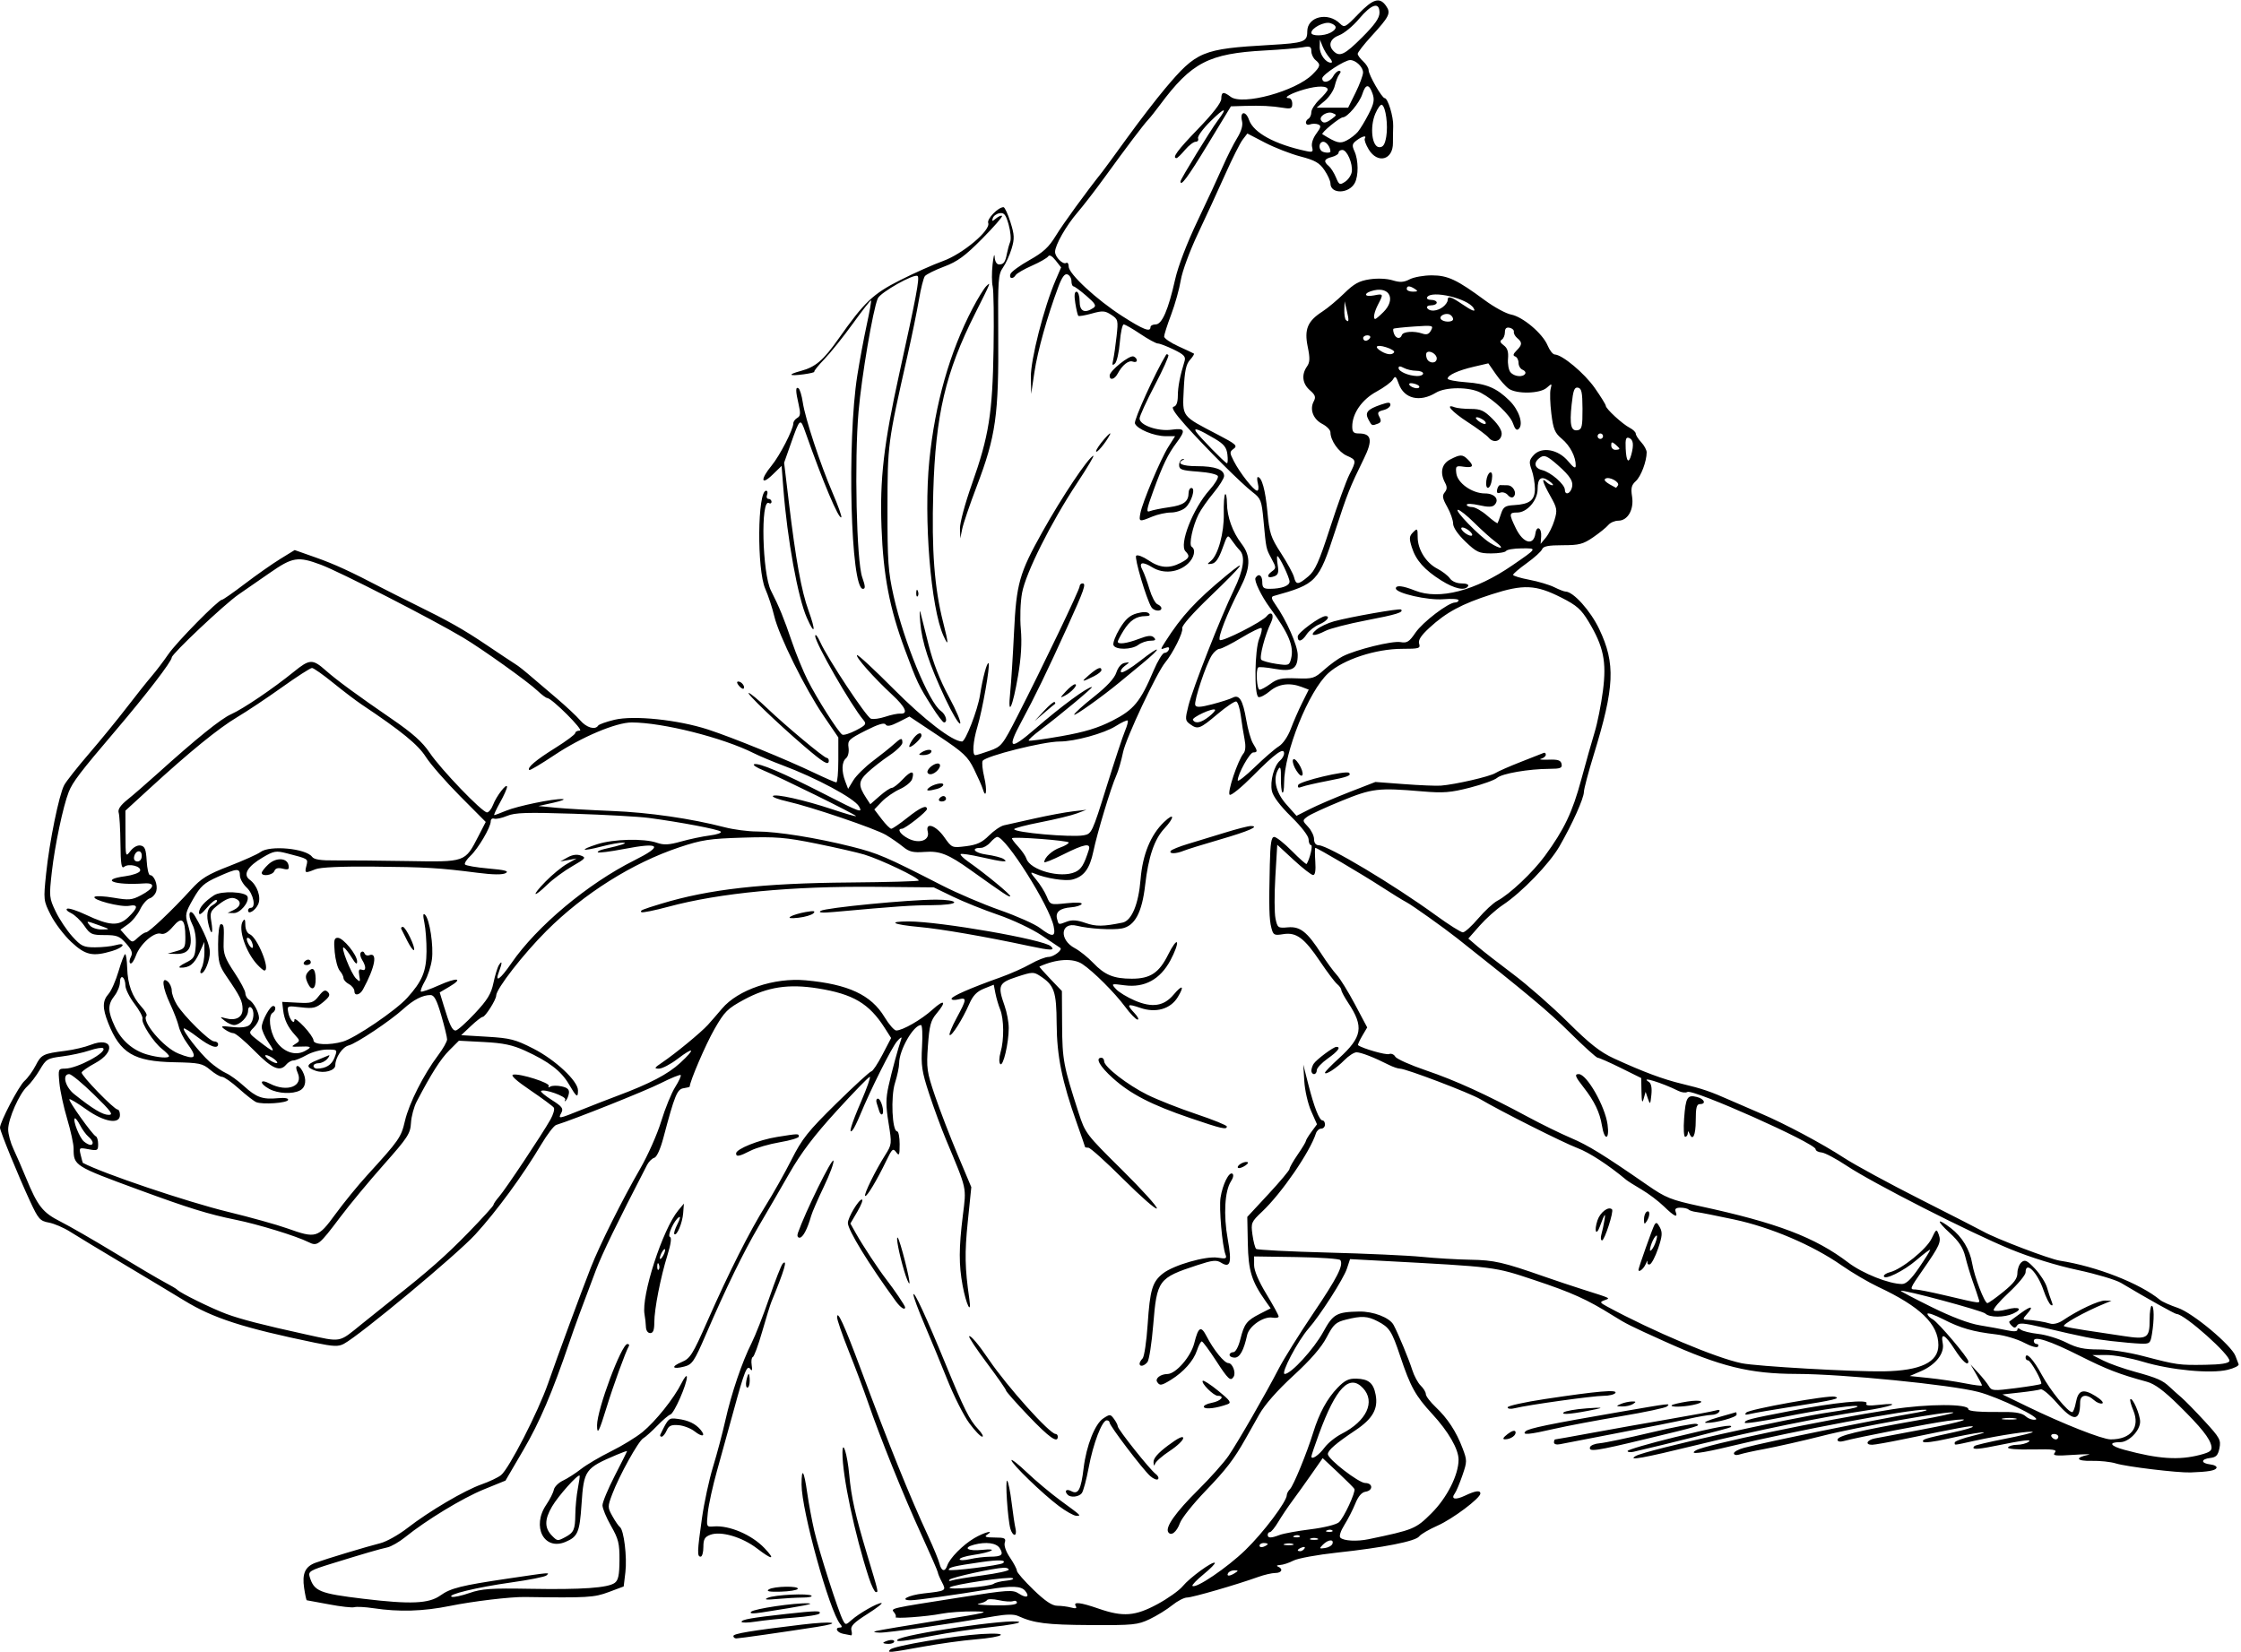 <?xml version="1.0" encoding="UTF-8" standalone="no"?>
<!-- Created with Inkscape (http://www.inkscape.org/) -->

<svg
   xmlns:dc="http://purl.org/dc/elements/1.1/"
   xmlns:cc="http://creativecommons.org/ns#"
   xmlns:rdf="http://www.w3.org/1999/02/22-rdf-syntax-ns#"
   xmlns:svg="http://www.w3.org/2000/svg"
   xmlns="http://www.w3.org/2000/svg"
   xmlns:sodipodi="http://sodipodi.sourceforge.net/DTD/sodipodi-0.dtd"
   xmlns:inkscape="http://www.inkscape.org/namespaces/inkscape"
   id="svg4196"
   version="1.1"
   inkscape:version="0.91 r13725"
   width="770.625"
   height="568.125"
   viewBox="0 0 770.625 568.125"
   sodipodi:docname="Dancers.svg">
  <defs
     id="defs4200" />
  <sodipodi:namedview
     pagecolor="#ffffff"
     bordercolor="#666666"
     borderopacity="1"
     objecttolerance="10"
     gridtolerance="10"
     guidetolerance="10"
     inkscape:pageopacity="0"
     inkscape:pageshadow="2"
     inkscape:window-width="1600"
     inkscape:window-height="837"
     id="namedview4198"
     showgrid="false"
     inkscape:zoom="1.1793179"
     inkscape:cx="385.3125"
     inkscape:cy="284.0625"
     inkscape:window-x="-8"
     inkscape:window-y="-8"
     inkscape:window-maximized="1"
     inkscape:current-layer="svg4196" />
  <path
     style="fill:#000000"
     d="m 306.141,567.242 c 1.255,-1.244 21.832,-4.729 31.359,-5.312 10.195,-0.623 8.135,1.017 -2.344,1.867 -4.125,0.335 -12.107,1.445 -17.737,2.468 -11.757,2.136 -12.514,2.201 -11.279,0.977 z M 303.75,564.953 c 0,-0.198 0.844,-0.58 1.875,-0.85 1.031,-0.27 1.875,-0.108 1.875,0.359 0,0.467 -0.844,0.85 -1.875,0.85 -1.031,0 -1.875,-0.162 -1.875,-0.359 z m 4.872,-1.075 c 1.895,-1.895 39.381,-7.375 41.805,-6.111 0.665,0.346 -3.554,1.13 -9.375,1.741 -5.821,0.611 -14.923,1.956 -20.226,2.989 -9.776,1.904 -13.104,2.28 -12.204,1.381 z m -56.434,-1.27 c 0,-0.821 6.019,-1.822 23.59,-3.923 10.693,-1.279 14.476,-0.667 5.004,0.808 -11.465,1.786 -26.564,3.944 -27.597,3.944 -0.548,0 -0.997,-0.373 -0.997,-0.83 z m 37.734,-0.769 c -2.137,-0.412 -2.992,-2.151 -1.057,-2.151 0.747,0 0.764,-0.347 0.059,-1.197 -3.698,-4.455 -13.266,-38.98 -13.288,-47.944 -0.015,-6.209 0.841,-4.96 1.946,2.839 0.498,3.519 1.586,9.364 2.418,12.99 1.578,6.88 8.286,27.826 9.871,30.821 0.885,1.672 0.981,1.67 2.944,-0.076 2.613,-2.324 8.841,-5.874 10.286,-5.862 0.615,0.005 -1.563,1.71 -4.84,3.789 -4.706,2.985 -5.858,4.166 -5.478,5.616 0.264,1.01 0.203,1.779 -0.135,1.708 -0.338,-0.07 -1.565,-0.31 -2.725,-0.534 z m 11.484,-0.979 c 1.031,-0.267 10.523,-1.869 21.094,-3.56 17.216,-2.753 18.515,-3.082 12.468,-3.155 -3.713,-0.045 -8.775,0.317 -11.25,0.803 -5.055,0.994 -16.416,1.813 -15.738,1.135 0.242,-0.242 0.003,-0.969 -0.533,-1.615 -1.18,-1.422 -1.6,-1.327 22.457,-5.092 16.9,-2.645 18.347,-2.741 20.472,-1.348 2.623,1.719 3.897,1.141 2.143,-0.973 -1.384,-1.668 -4.627,-1.793 -12.567,-0.483 -11.259,1.857 -24.741,3.742 -26.76,3.742 -4.126,0 -0.823,-1.761 4.401,-2.346 7.849,-0.879 7.874,-0.895 6.285,-3.94 -0.752,-1.441 -1.369,-2.916 -1.373,-3.277 -0.003,-0.361 -2.576,-6.268 -5.717,-13.125 -6.072,-13.255 -14.192,-33.396 -18.33,-45.465 -1.38,-4.024 -4.339,-11.893 -6.577,-17.486 -2.238,-5.594 -4.052,-10.867 -4.031,-11.719 0.063,-2.604 2.469,2.65 7.972,17.408 10.184,27.312 16.788,43.677 23.422,58.038 1.789,3.874 3.51,8.068 3.825,9.321 0.67,2.671 1.887,2.961 2.671,0.638 0.854,-2.529 5.346,-7.084 9.267,-9.397 3.424,-2.02 7.289,-3.038 4.368,-1.15 -1.028,0.664 -0.317,0.913 2.641,0.923 3.498,0.012 3.973,0.248 3.501,1.737 -0.327,1.031 0.4,3.118 1.812,5.198 1.297,1.911 2.359,3.938 2.359,4.503 0,0.565 2.558,3.499 5.685,6.521 4.04,3.905 6.413,5.497 8.203,5.506 1.385,0.008 3.534,0.284 4.775,0.616 1.582,0.423 2.056,0.279 1.585,-0.482 -0.999,-1.616 1.509,-1.34 7.889,0.868 8.389,2.903 12.537,2.583 20.205,-1.56 3.576,-1.932 7.484,-4.711 8.683,-6.176 2.389,-2.918 10.353,-8.716 11.034,-8.034 0.235,0.235 -1.506,2.01 -3.867,3.945 -2.362,1.935 -4.085,3.728 -3.829,3.983 1.094,1.094 11.894,-6.21 18.179,-12.296 6.23,-6.033 14.272,-16.715 14.272,-18.959 0,-0.505 0.486,-1.405 1.081,-2 1.217,-1.217 5.787,-12.345 7.987,-19.45 2.08,-6.717 4.796,-11.71 8.387,-15.421 2.475,-2.557 3.826,-3.214 6.458,-3.139 4.215,0.119 5.881,1.511 6.638,5.544 0.911,4.855 -1.036,8.27 -6.972,12.23 -6.687,4.461 -9.531,6.93 -9.462,8.214 0.095,1.759 10.637,9.893 12.836,9.904 2.693,0.014 2.793,2.59 0.116,2.992 -1.323,0.199 -2.506,1.574 -3.516,4.086 -0.837,2.083 -2.525,5.383 -3.75,7.334 -1.308,2.082 -1.882,3.893 -1.391,4.385 1.12,1.12 5.677,1.366 9.713,0.525 15.493,-3.229 16.203,-3.522 21.644,-8.948 5.312,-5.296 9.293,-13.181 9.293,-18.406 0,-3.617 -3.501,-9.69 -9.054,-15.704 -5.777,-6.256 -7.508,-9.379 -11.004,-19.849 -2.899,-8.681 -3.712,-9.938 -7.786,-12.043 -3.506,-1.811 -5.509,-1.913 -10.905,-0.555 -3.481,0.876 -4.276,1.61 -6.638,6.121 -1.806,3.449 -5.537,7.745 -11.41,13.136 -5.519,5.066 -9.832,9.966 -11.733,13.332 -1.654,2.927 -3.763,6.665 -4.688,8.307 -4.02,7.141 -6.679,10.608 -13.86,18.075 -4.198,4.364 -8.129,9.307 -8.735,10.983 -1.133,3.135 -3.089,4.635 -4.038,3.099 -1.05,-1.699 2.624,-6.881 10.209,-14.396 4.231,-4.192 8.981,-9.52 10.558,-11.84 3.329,-4.901 12.699,-21.182 17.266,-30 1.736,-3.352 7.063,-11.885 11.839,-18.962 8.32,-12.33 10.45,-16.513 9.331,-18.324 -0.282,-0.457 -7.072,-0.929 -15.088,-1.05 l -14.575,-0.219 0,2.987 c 0,1.886 1.555,5.549 4.219,9.936 2.32,3.822 4.219,7.297 4.219,7.723 0,0.426 -0.949,0.607 -2.109,0.402 -3.05,-0.538 -8.045,2.894 -8.723,5.993 -1.156,5.287 -2.522,7.763 -4.281,7.763 -0.969,0 -1.761,-0.422 -1.761,-0.938 0,-0.516 0.583,-0.938 1.295,-0.938 0.762,0 1.755,-1.828 2.413,-4.441 1.354,-5.378 2.159,-6.417 6.813,-8.791 l 3.615,-1.844 -1.789,-2.54 c -4.774,-6.777 -5.884,-10.393 -6.071,-19.773 l -0.182,-9.133 7.266,-7.832 c 3.996,-4.308 7.266,-8.214 7.266,-8.679 0,-0.466 1.266,-2.687 2.812,-4.935 1.547,-2.248 2.812,-4.345 2.812,-4.66 0,-0.315 0.859,-1.734 1.908,-3.153 l 1.908,-2.581 -2.009,-4.541 c -1.105,-2.497 -2.165,-7.12 -2.356,-10.272 l -0.348,-5.731 1.7,6.699 c 2.032,8.008 3.811,12.52 4.935,12.52 0.453,0 0.824,0.633 0.824,1.406 0,0.773 -0.584,1.406 -1.297,1.406 -0.713,0 -1.532,0.738 -1.82,1.641 -2.034,6.382 -11.778,20.555 -18.492,26.896 -3.743,3.535 -3.885,3.873 -3.329,7.931 0.32,2.331 0.893,4.529 1.275,4.885 0.382,0.356 11.452,0.925 24.6,1.264 13.148,0.34 27.715,1.002 32.37,1.472 4.655,0.47 12.183,0.918 16.727,0.995 8.167,0.139 11.206,0.834 25.433,5.814 3.609,1.263 9.516,3.235 13.125,4.382 10.164,3.23 9.615,2.957 7.528,3.734 -1.692,0.63 -1.614,0.813 0.938,2.191 15.886,8.584 37.401,17.65 46.213,19.472 5.138,1.063 38.729,2.979 48.915,2.79 12.69,-0.235 18.75,-3.149 18.75,-9.017 0,-7.206 -6.217,-13.232 -20.625,-19.991 -3.352,-1.572 -9.047,-4.92 -12.656,-7.438 -9.958,-6.948 -24.313,-13.075 -36.971,-15.78 -5.963,-1.274 -11.791,-2.427 -12.952,-2.561 -1.161,-0.135 -2.391,-0.525 -2.734,-0.868 -0.343,-0.343 -1.595,-0.624 -2.782,-0.624 -1.533,0 -2.002,0.407 -1.618,1.406 0.862,2.247 -0.442,1.649 -4.058,-1.863 -1.851,-1.798 -5.304,-4.405 -7.673,-5.793 -2.369,-1.388 -4.736,-2.882 -5.259,-3.319 -6.095,-5.09 -12.744,-9.424 -16.768,-10.93 -4.772,-1.785 -26.715,-12.825 -33.403,-16.805 -3.62,-2.154 -25.581,-10.509 -27.624,-10.509 -0.707,0 -2.481,-0.607 -3.94,-1.349 -4.943,-2.512 -9.493,-4.276 -11.03,-4.276 -0.842,0 -2.722,1.219 -4.178,2.708 -2.701,2.763 -6.665,5.315 -6.665,4.29 0,-0.312 2.139,-2.514 4.752,-4.893 8.108,-7.378 8.698,-10.865 3.236,-19.118 -1.3,-1.965 -2.364,-3.951 -2.364,-4.415 0,-0.464 -0.651,-1.383 -1.446,-2.043 -0.795,-0.66 -3.397,-4.108 -5.782,-7.663 -5.488,-8.179 -8.236,-10.228 -12.741,-9.497 -3.114,0.505 -3.43,0.339 -4.082,-2.146 -0.774,-2.946 -0.878,-7.112 -0.544,-21.678 0.171,-7.452 0.512,-9.609 1.518,-9.609 0.714,0 3.455,2.18 6.092,4.845 2.637,2.665 4.909,4.669 5.049,4.453 1.081,-1.663 2.227,-6.486 1.542,-6.486 -0.471,0 -0.856,-0.878 -0.856,-1.952 0,-1.161 -2.427,-4.331 -5.987,-7.822 -3.816,-3.742 -6.222,-6.942 -6.636,-8.826 -0.725,-3.3 0.75,-8.779 2.827,-10.502 0.747,-0.62 1.358,-1.723 1.358,-2.452 0,-2.203 -3.073,0.016 -10.729,7.747 -3.859,3.896 -7.442,6.821 -7.963,6.498 -0.982,-0.607 2.786,-11.876 4.77,-14.266 0.653,-0.787 0.781,-2.56 0.345,-4.761 -0.383,-1.929 -0.965,-5.584 -1.293,-8.121 -0.329,-2.537 -1.032,-4.757 -1.564,-4.932 -0.532,-0.175 -3.466,1.795 -6.522,4.379 -6.031,5.099 -6.728,5.35 -9.41,3.39 -1.663,-1.216 -1.7,-1.66 -0.529,-6.328 1.519,-6.062 11.148,-30.58 15.615,-39.761 3.366,-6.918 4.054,-11.614 2.008,-13.708 -0.666,-0.681 -1.874,-2.2 -2.685,-3.375 -1.463,-2.119 -1.49,-2.096 -3.25,2.801 -1.239,3.446 -2.339,5.023 -3.643,5.221 -1.688,0.256 -1.72,0.164 -0.336,-0.95 2.491,-2.005 4.593,-9.696 4.45,-16.282 -0.072,-3.337 0.134,-6.332 0.459,-6.657 0.325,-0.325 0.609,1.062 0.631,3.082 0.053,4.71 1.902,9.856 5.005,13.924 3.313,4.344 3.15,8.292 -0.646,15.631 -4.305,8.323 -7.581,16.718 -6.821,17.478 0.777,0.777 14.593,-6.24 16.152,-8.203 1.589,-2.002 2.72,-0.405 1.493,2.109 -2.109,4.323 -4.156,12.145 -3.375,12.896 0.444,0.427 2.791,1.067 5.217,1.422 4.197,0.615 4.44,0.528 5.024,-1.798 1.066,-4.248 -0.765,-8.666 -7.231,-17.444 -3.003,-4.077 -5.576,-9.406 -4.996,-10.345 1.05,-1.699 2.324,-0.91 2.324,1.438 0,1.935 0.45,2.342 2.578,2.331 4.047,-0.02 6.797,-1.023 6.797,-2.478 0,-1.405 -3.509,-8.76 -4.179,-8.76 -0.215,0 -0.161,1.414 0.119,3.143 0.395,2.432 0.139,3.285 -1.131,3.772 -2.333,0.895 -2.955,-0.142 -0.959,-1.602 1.616,-1.182 1.615,-1.356 -0.044,-4.443 -1.913,-3.56 -1.826,-3.145 -2.775,-13.285 -0.629,-6.716 -0.905,-7.431 -3.687,-9.553 -3.77,-2.876 -16.097,-15.156 -23.189,-23.102 -3.71,-4.157 -4.945,-6.118 -3.984,-6.327 0.919,-0.2 1.4,-1.476 1.415,-3.75 0.02,-3.136 0.726,-6.772 2.312,-11.906 0.48,-1.555 -0.187,-2.272 -3.712,-3.984 -2.364,-1.148 -4.819,-2.088 -5.457,-2.088 -0.638,0 -3.352,-1.477 -6.032,-3.281 -2.68,-1.805 -5.253,-3.281 -5.718,-3.281 -0.465,0 -1.069,2.781 -1.342,6.18 -0.273,3.399 -1.018,6.669 -1.656,7.266 -0.907,0.849 -1.044,0.576 -0.627,-1.258 0.293,-1.289 0.819,-4.938 1.169,-8.109 0.609,-5.512 0.528,-5.837 -1.833,-7.383 -2.165,-1.419 -2.99,-1.472 -6.7,-0.433 -2.327,0.651 -4.41,1.005 -4.63,0.786 -0.219,-0.219 -0.683,-2.176 -1.03,-4.348 -0.428,-2.679 -0.292,-3.949 0.426,-3.949 0.583,0 1.057,1.471 1.057,3.281 0,3.455 1.689,4.295 4.688,2.331 1.161,-0.761 0.753,-1.487 -2.344,-4.169 -2.062,-1.786 -4.066,-3.264 -4.453,-3.283 -0.387,-0.019 -0.703,-0.834 -0.703,-1.81 0,-0.976 -0.611,-2.009 -1.357,-2.295 -0.965,-0.37 -1.884,0.889 -3.18,4.353 -3.77,10.079 -7.107,21.997 -8.19,29.249 l -1.119,7.5 -0.108,-5.774 c -0.111,-5.948 4.49,-23.975 8.506,-33.328 l 1.896,-4.414 -1.899,-2.414 c -1.184,-1.505 -2.136,-2.031 -2.529,-1.395 -0.346,0.56 -2.857,2.004 -5.58,3.208 -2.723,1.204 -5.24,2.658 -5.594,3.231 -0.965,1.562 -2.431,1.255 -1.805,-0.377 0.3,-0.781 3.243,-2.928 6.541,-4.773 4.7,-2.628 6.654,-4.434 9.035,-8.35 2.478,-4.074 10.4,-14.971 16.009,-22.021 0.615,-0.773 4.476,-6.047 8.58,-11.719 4.103,-5.672 9.949,-13.266 12.99,-16.875 10.851,-12.879 12.731,-13.661 36.049,-15.004 11.793,-0.679 12.848,-1.061 12.848,-4.647 0,-5.126 7.142,-6.823 11.284,-2.681 1.47,1.47 1.873,1.258 6.25,-3.283 5.087,-5.277 7.37,-5.954 9.556,-2.834 1.745,2.491 1.209,3.6 -5.041,10.438 -2.588,2.832 -4.705,5.551 -4.705,6.044 0,0.492 0.844,1.659 1.875,2.592 1.031,0.933 1.875,2.295 1.875,3.025 0,1.613 4.6,9.631 5.526,9.631 1.102,0 3.045,6.377 2.93,9.615 -0.059,1.672 -0.099,4.277 -0.087,5.787 0.043,5.864 -5.263,7.292 -8.333,2.242 -0.997,-1.639 -1.599,-3.327 -1.337,-3.75 0.75,-1.213 -0.866,-0.843 -2.84,0.651 -1.534,1.161 -1.637,1.714 -0.703,3.764 1.367,3.001 1.415,8.403 0.096,10.867 -2.021,3.777 -8.376,3.886 -8.376,0.145 0,-0.852 -0.944,-2.927 -2.097,-4.611 -1.699,-2.48 -3.256,-3.362 -8.203,-4.65 -3.358,-0.874 -8.843,-3.007 -12.188,-4.742 l -6.082,-3.153 -1.62,2.119 c -0.891,1.166 -3.595,6.549 -6.01,11.963 -2.414,5.414 -6.64,14.598 -9.389,20.408 -2.811,5.939 -5.381,12.917 -5.87,15.937 -0.478,2.955 -1.963,8.271 -3.299,11.813 -1.336,3.542 -2.429,6.95 -2.429,7.574 0,0.624 2.215,2.139 4.922,3.367 2.707,1.228 5.095,2.352 5.307,2.498 0.212,0.146 -0.398,1.13 -1.354,2.187 -1.334,1.474 -1.831,3.841 -2.133,10.178 -0.456,9.543 -0.92,8.933 11.878,15.598 6.013,3.131 6.698,3.742 5.324,4.747 -1.477,1.08 -1.475,1.352 0.024,4.282 2.08,4.066 6.882,10.16 8.004,10.16 0.482,0 0.612,-1.055 0.288,-2.344 -0.324,-1.289 -0.346,-2.344 -0.051,-2.344 1.376,0 2.604,4.44 3.304,11.948 0.692,7.418 1.143,8.791 4.688,14.26 2.157,3.329 4.165,7.02 4.462,8.203 0.687,2.739 1.412,2.703 4.912,-0.242 2.342,-1.971 3.669,-4.938 7.515,-16.801 2.569,-7.924 5.54,-16.112 6.602,-18.194 2.485,-4.872 2.462,-5.044 -0.902,-6.533 -2.799,-1.239 -5.604,-5.263 -5.604,-8.039 0,-0.786 -1.26,-2.08 -2.799,-2.876 -3.136,-1.622 -4.419,-5 -2.945,-7.753 0.793,-1.482 0.542,-2.206 -1.327,-3.831 -2.572,-2.237 -2.959,-5.35 -1.011,-8.136 1.036,-1.481 1.09,-2.842 0.269,-6.842 -1.226,-5.975 -0.051,-8.794 5.024,-12.063 1.791,-1.154 5.168,-3.971 7.503,-6.261 3.401,-3.334 5.148,-4.298 8.783,-4.843 2.666,-0.4 5.901,-0.262 7.843,0.334 2.596,0.797 3.87,0.723 5.936,-0.346 1.447,-0.748 4.866,-1.355 7.599,-1.349 5.503,0.012 8.627,1.483 18.276,8.601 3.194,2.356 7.239,4.553 8.988,4.881 4.008,0.752 10.823,6.514 12.526,10.59 0.713,1.707 1.819,3.119 2.456,3.137 2.611,0.075 10.207,6.421 13.765,11.5 2.09,2.984 3.801,5.746 3.801,6.137 0,1.02 5.707,6.281 8.203,7.563 1.16,0.596 2.109,1.508 2.109,2.027 0,0.519 0.844,1.849 1.875,2.956 1.031,1.107 1.873,2.671 1.87,3.476 -0.011,3.119 -1.965,8.291 -3.739,9.896 -1.483,1.342 -1.743,2.411 -1.284,5.282 0.715,4.468 -1.471,8.317 -4.722,8.317 -1.214,0 -2.762,0.668 -3.44,1.485 -0.678,0.817 -3.021,2.715 -5.206,4.219 -3.455,2.377 -4.823,2.733 -10.501,2.733 -4.881,0 -6.661,0.348 -7.057,1.379 -0.291,0.759 -2.657,2.908 -5.257,4.775 -2.6,1.868 -4.727,3.682 -4.727,4.031 0,0.349 2.51,1.112 5.579,1.695 3.068,0.583 6.93,1.734 8.582,2.558 1.652,0.824 3.385,1.498 3.851,1.498 2.687,0 8.609,6.586 11.612,12.914 5.655,11.918 5.304,19.828 -1.927,43.336 -1.824,5.93 -3.329,11.625 -3.345,12.656 -0.035,2.249 -3.973,11.013 -8.41,18.715 -3.461,6.008 -12.959,15.833 -19.511,20.182 -2.221,1.474 -5.79,4.671 -7.932,7.104 l -3.893,4.423 3.244,2.775 c 1.784,1.527 7.252,5.783 12.15,9.459 4.898,3.676 13.336,11.073 18.75,16.438 7.628,7.559 11.215,10.384 15.938,12.553 10.104,4.641 16.918,7.184 23.387,8.729 6.998,1.672 9.746,2.609 16.714,5.703 2.719,1.207 7.36,3.216 10.312,4.464 8.148,3.445 21.248,10.424 28.698,15.29 3.669,2.396 15.53,8.841 26.358,14.322 10.828,5.481 20.531,10.446 21.562,11.033 4.197,2.391 22.753,9.461 26.25,10.001 12.681,1.958 27.678,7.834 34.547,13.535 0.721,0.598 3.465,1.82 6.098,2.715 5.129,1.744 18.368,12.793 19.782,16.509 0.415,1.092 0.911,2.387 1.102,2.878 0.191,0.491 -1.508,1.344 -3.774,1.896 -5.807,1.414 -19.533,0.112 -29.091,-2.759 -4.345,-1.305 -10.04,-2.356 -12.656,-2.336 l -4.757,0.037 3.75,1.889 c 2.062,1.039 6.914,2.758 10.781,3.821 7.737,2.126 9.65,2.964 12.098,5.302 0.904,0.863 2.665,2.441 3.913,3.505 1.249,1.065 4.855,4.746 8.015,8.181 5.251,5.709 5.692,6.51 5.123,9.315 -0.497,2.448 -1.137,3.128 -3.167,3.365 -3.305,0.385 -3.283,1.838 0.033,2.219 1.418,0.163 2.367,0.719 2.109,1.234 -0.449,0.899 -2.832,1.307 -8.906,1.524 -4.407,0.158 -22.154,-1.984 -25.69,-3.101 -1.755,-0.554 -5.53,-0.953 -8.391,-0.887 -5.198,0.12 -5.826,-1.097 -1.076,-2.082 1.289,-0.267 -1.014,-0.259 -5.118,0.019 -6.21,0.42 -7.285,0.292 -6.407,-0.765 0.876,-1.055 -0.442,-1.241 -7.791,-1.096 -5.301,0.105 -8.628,-0.177 -8.303,-0.703 0.298,-0.483 1.678,-0.884 3.065,-0.892 1.388,-0.007 3.156,-0.445 3.929,-0.972 1.541,-1.05 -1.407,-0.688 -12.177,1.494 -5.725,1.16 -7.586,1.13 -6.354,-0.102 0.293,-0.293 5.012,-1.409 10.487,-2.482 5.475,-1.072 9.778,-2.126 9.562,-2.342 -0.51,-0.51 -11.43,1.13 -19.8,2.973 -7.733,1.703 -7.032,1.639 -7.032,0.638 0,-0.444 2.848,-1.492 6.328,-2.33 3.702,-0.891 4.772,-1.35 2.578,-1.107 -2.062,0.229 -7.246,1.213 -11.518,2.186 -4.272,0.974 -7.97,1.443 -8.217,1.044 -0.523,-0.847 0.378,-1.134 10.176,-3.246 4.024,-0.867 7.119,-1.774 6.878,-2.015 -0.419,-0.419 -4,0.233 -24.038,4.376 -4.898,1.013 -9.645,1.854 -10.547,1.87 -2.619,0.045 -1.895,-1.649 0.938,-2.194 1.418,-0.273 8.695,-1.643 16.172,-3.045 14.441,-2.708 19.298,-4.357 8.703,-2.954 -5.943,0.787 -30.962,5.647 -35.657,6.927 -1.239,0.338 -2.109,0.158 -2.109,-0.436 0,-1.41 6.808,-3.056 28.332,-6.849 6.559,-1.156 11.736,-2.291 11.505,-2.522 -0.781,-0.781 -33.368,5.012 -44.993,7.999 -5.916,1.52 -16.191,3.85 -20.156,4.571 -3.504,0.637 -6.832,1.374 -8.672,1.92 -0.902,0.268 -1.641,0.053 -1.641,-0.477 0,-0.53 1.582,-1.386 3.516,-1.9 7.905,-2.104 43.561,-9.372 59.297,-12.087 2.836,-0.489 4.216,-0.94 3.067,-1.001 -5.04,-0.269 -44.989,7.213 -67.043,12.556 -10.209,2.473 -14.592,2.991 -11.877,1.404 3.357,-1.963 43.342,-10.324 67.415,-14.097 12.22,-1.915 26.25,-1.946 26.25,-0.058 0,0.747 3.808,1.044 12.535,0.978 3.823,-0.029 6.02,0.426 7.196,1.489 0.931,0.842 2.462,1.347 3.403,1.122 2.138,-0.512 -12.789,-7.721 -19.716,-9.521 -9.597,-2.495 -46.582,-6.158 -62.48,-6.189 -16.113,-0.031 -26.22,-2.522 -45.419,-11.191 -11.96,-5.4 -13.15,-5.997 -17.862,-8.946 -8.739,-5.47 -14.034,-7.858 -26.941,-12.151 -13.828,-4.6 -12.865,-4.478 -52.419,-6.606 l -10.922,-0.587 -1.094,3.314 c -1.142,3.462 -9.175,16.007 -13.14,20.523 -3.746,4.266 -9.736,15.662 -8.232,15.662 2.188,0 10.043,-8.579 13.284,-14.508 3.341,-6.112 4.57,-6.808 12.276,-6.96 4.895,-0.096 10.509,2.076 11.87,4.593 1.566,2.895 5.282,11.851 6.419,15.469 0.648,2.062 1.966,4.505 2.929,5.427 0.963,0.922 1.751,2.234 1.751,2.915 0,0.681 1.507,2.668 3.35,4.417 4.164,3.951 7.099,8.434 9.264,14.149 1.606,4.239 1.604,4.599 -0.04,9.375 -0.94,2.732 -2.105,5.504 -2.588,6.161 -1.494,2.034 0.11,2.404 3.482,0.803 3.571,-1.695 5.282,-1.934 5.282,-0.738 0,1.602 -9.516,8.75 -14.702,11.043 -2.941,1.301 -5.794,2.969 -6.339,3.708 -1.239,1.679 -12.295,3.864 -28.251,5.582 -6.743,0.726 -13.493,1.963 -15,2.749 -1.507,0.786 -3.584,1.465 -4.615,1.509 -1.031,0.044 -1.348,0.293 -0.703,0.553 1.918,0.774 1.331,2.192 -0.906,2.192 -1.143,0 -3.78,0.611 -5.859,1.357 -7.532,2.703 -22.662,7.081 -24.471,7.081 -1.019,0 -3.319,1.191 -5.112,2.646 -1.793,1.455 -5.275,3.608 -7.738,4.783 -4.151,1.981 -5.65,2.13 -20.549,2.045 -14.955,-0.086 -19.267,-0.634 -24.807,-3.153 -1.343,-0.611 -4.017,-0.573 -7.969,0.113 -15.447,2.68 -36.91,5.743 -39.562,5.645 -2.053,-0.076 -2.379,-0.256 -1.073,-0.595 z m 48.281,-9.709 c 0,-0.571 -0.582,-0.815 -1.292,-0.542 -0.711,0.273 -2.915,0.13 -4.898,-0.317 -1.983,-0.447 -3.827,-0.457 -4.098,-0.021 -0.271,0.435 -1.547,0.988 -2.836,1.227 -1.289,0.24 1.137,0.493 5.391,0.563 5.106,0.084 7.734,-0.225 7.734,-0.91 z m -7.965,-6.51 c 0.518,-0.405 2.416,-0.877 4.219,-1.048 1.803,-0.171 2.856,-0.559 2.34,-0.863 -1.189,-0.7 -20.707,2.166 -21.712,3.188 -0.95,0.966 13.884,-0.285 15.153,-1.278 z m -3.862,-2.896 c 4.958,-0.665 9.014,-1.541 9.014,-1.946 0,-0.405 -0.738,-0.711 -1.641,-0.679 -3.474,0.12 -17.951,3.288 -18.683,4.088 -0.441,0.482 -0.115,0.608 0.762,0.294 0.843,-0.301 5.589,-1.092 10.547,-1.757 z m 86.827,-0.807 c 1.212,-0.783 1.187,-0.911 -0.179,-0.923 -0.872,-0.008 -1.846,0.408 -2.165,0.923 -0.733,1.187 0.508,1.187 2.344,0 z m -79.766,-3.413 c 1.264,-1.089 -1.45,-1.209 -7.528,-0.331 -9.346,1.35 -11.144,1.776 -11.144,2.644 0,0.672 17.761,-1.528 18.672,-2.313 z m -4.531,-2.189 c 4.116,-0.027 4.825,-0.641 3.391,-2.936 -1.131,-1.81 -4.727,-2.291 -8.86,-1.183 -4.025,1.079 -2.101,2.285 2.812,1.765 6.002,-0.636 3.345,0.814 -3.281,1.79 -2.449,0.361 -4.453,1.008 -4.453,1.437 0,0.43 1.582,0.414 3.516,-0.035 1.934,-0.449 5.027,-0.826 6.875,-0.839 z m 108.196,-2.824 c 0.328,-0.531 -0.048,-0.689 -0.882,-0.368 -1.624,0.623 -1.921,1.295 -0.573,1.295 0.485,0 1.14,-0.417 1.455,-0.927 z m -12.65,-1.517 c 0,-0.203 -0.633,-0.368 -1.406,-0.368 -0.773,0 -1.406,0.409 -1.406,0.908 0,0.499 0.633,0.665 1.406,0.368 0.773,-0.297 1.406,-0.705 1.406,-0.908 z m 22.27,-0.134 c 0.545,-1.655 -1.495,-1.456 -3.271,0.32 -1.363,1.364 -1.304,1.464 0.697,1.172 1.203,-0.176 2.362,-0.847 2.574,-1.491 z m -13.581,0.088 c -0.635,-0.257 -1.9,-0.272 -2.812,-0.035 -0.912,0.238 -0.393,0.448 1.154,0.467 1.547,0.019 2.293,-0.175 1.658,-0.432 z m 8.42,-1.881 c -0.645,-0.26 -1.699,-0.26 -2.344,0 -0.645,0.26 -0.117,0.473 1.172,0.473 1.289,0 1.816,-0.213 1.172,-0.473 z m -12.964,-1.226 c 1.316,-0.5 6.083,-1.368 10.593,-1.929 4.704,-0.585 8.87,-1.624 9.769,-2.438 1.681,-1.521 5.794,-10.375 5.313,-11.435 -0.159,-0.351 -2.681,-2.88 -5.603,-5.619 l -5.313,-4.981 -3.804,5.453 c -2.092,2.999 -5.057,7.141 -6.588,9.203 -1.531,2.062 -3.729,5.332 -4.884,7.266 -1.155,1.934 -2.444,3.516 -2.864,3.516 -0.421,0 -0.765,0.422 -0.765,0.938 0,1.178 1.101,1.185 4.145,0.028 z m 6.851,0.343 c -0.312,-0.312 -1.12,-0.345 -1.797,-0.074 -0.748,0.299 -0.526,0.521 0.566,0.566 0.988,0.041 1.542,-0.181 1.23,-0.492 z m 11.25,-1.875 c -0.312,-0.312 -1.12,-0.345 -1.797,-0.074 -0.748,0.299 -0.526,0.521 0.566,0.566 0.988,0.041 1.542,-0.181 1.23,-0.492 z m -2.679,-28.534 c 1.122,-1.518 3.763,-3.638 5.868,-4.712 8.576,-4.375 11.689,-11.031 7.341,-15.698 -4.667,-5.009 -9.312,-0.176 -15.15,15.761 -1.417,3.867 -2.587,7.334 -2.601,7.705 -0.052,1.377 2.568,-0.386 4.542,-3.055 z m 301.058,2.535 c 3.387,-0.885 4.156,-1.461 3.9,-2.925 -0.472,-2.703 -3.552,-6.56 -11.4,-14.276 -4.986,-4.903 -8.122,-7.21 -10.781,-7.935 -9.556,-2.604 -13.816,-4.249 -23.063,-8.908 -10.355,-5.217 -15.843,-6.995 -15.843,-5.133 0,0.58 0.447,1.055 0.993,1.055 0.546,0 0.744,0.403 0.439,0.896 -0.316,0.512 -2.356,-0.063 -4.76,-1.341 -2.313,-1.23 -6.624,-2.514 -9.58,-2.854 -7.965,-0.916 -12.266,-2.146 -18.265,-5.224 -2.965,-1.521 -5.391,-2.35 -5.391,-1.842 0,0.508 0.833,1.37 1.851,1.915 1.819,0.973 12.212,13.24 12.212,14.414 0,1.815 -2.042,0.034 -4.688,-4.088 -3.35,-5.221 -4.905,-6.011 -4.122,-2.095 0.683,3.416 -2.43,7.386 -7.51,9.575 l -3.837,1.654 6.562,0.678 c 3.609,0.373 9.199,1.199 12.422,1.836 3.223,0.637 5.859,0.963 5.859,0.725 0,-0.238 -0.885,-1.959 -1.967,-3.825 l -1.967,-3.392 2.67,2.893 c 1.468,1.591 3.113,3.662 3.656,4.602 0.913,1.583 1.597,1.63 9.281,0.638 4.562,-0.589 8.463,-1.238 8.667,-1.443 0.597,-0.597 -3.57,-8.097 -4.498,-8.097 -0.464,0 -0.843,-0.409 -0.843,-0.908 0,-2.293 2.687,0.54 5.551,5.852 2.919,5.413 8.986,12.869 10.472,12.869 0.354,0 0.924,-1.499 1.268,-3.331 0.808,-4.308 2.476,-4.852 6.757,-2.207 1.909,1.18 2.95,2.319 2.313,2.531 -0.637,0.212 -1.905,-0.29 -2.818,-1.117 -2.509,-2.271 -4.794,-1.907 -4.794,0.765 0,6.68 -2.294,6.725 -8.024,0.157 -2.436,-2.792 -4.93,-4.883 -5.543,-4.648 -0.613,0.235 -3.823,0.727 -7.133,1.092 l -6.018,0.664 8.438,4.101 c 12.368,6.011 25.886,11.349 28.767,11.359 7.009,0.025 10.237,-4.136 7.777,-10.023 -0.777,-1.859 -1.227,-3.566 -1,-3.792 0.751,-0.751 3.363,5.251 3.363,7.727 0,3.045 -3.875,7.035 -6.832,7.035 -4.22,0 -3.521,1.302 1.417,2.639 11.713,3.172 18.74,3.64 26.04,1.733 z m -48.75,-6.247 c 0,-0.516 -0.658,-0.938 -1.462,-0.938 -0.804,0 -1.201,0.422 -0.882,0.938 0.319,0.516 0.976,0.938 1.462,0.938 0.485,0 0.882,-0.422 0.882,-0.938 z m -14.766,-6.287 c -1.16,-0.223 -3.059,-0.223 -4.219,0 -1.16,0.223 -0.211,0.406 2.109,0.406 2.32,0 3.27,-0.183 2.109,-0.406 z m 73.595,-19.726 c 0.615,-1.856 -15.439,-16.175 -18.135,-16.175 -0.613,0 -10.243,-5.383 -19.132,-10.695 -1.805,-1.078 -8.555,-3.085 -15,-4.46 -7.129,-1.52 -16.125,-4.305 -22.969,-7.111 -13.982,-5.732 -47.425,-22.771 -56.35,-28.709 -3.664,-2.438 -7.567,-4.501 -8.672,-4.585 -1.105,-0.083 -2.019,-0.589 -2.031,-1.124 -0.046,-2.041 -42.219,-20.848 -44.118,-19.674 -0.571,0.353 -1.947,0.189 -3.058,-0.364 -5.752,-2.865 -13.539,-5.233 -10.158,-3.09 0.8,0.508 1.101,2.073 0.853,4.439 -0.355,3.382 -0.443,3.48 -1.184,1.311 l -0.8,-2.344 -0.663,2.344 c -0.496,1.755 -0.686,1.158 -0.756,-2.373 l -0.093,-4.716 -7.047,-3.487 c -3.876,-1.918 -7.431,-3.487 -7.901,-3.487 -0.47,0 -4.788,-3.902 -9.594,-8.672 -7.231,-7.174 -14.64,-13.374 -38.749,-32.422 -4.511,-3.564 -15.457,-11.354 -17.334,-12.336 -1.289,-0.674 -5.252,-3.116 -8.806,-5.425 -6.413,-4.167 -21.965,-13.333 -22.621,-13.333 -0.188,0 -0.198,2.109 -0.023,4.688 0.21,3.093 -0.047,4.68 -0.756,4.666 -0.591,-0.012 -3.606,-2.36 -6.7,-5.218 l -5.625,-5.196 -0.656,11.001 c -0.361,6.051 -0.337,12.512 0.052,14.358 0.678,3.215 0.858,3.344 4.257,3.04 4.227,-0.378 6.635,1.523 11.496,9.081 1.774,2.757 4.16,6.021 5.302,7.253 1.142,1.232 3.969,5.805 6.281,10.162 l 4.204,7.922 -1.732,2.937 c -0.953,1.615 -1.585,3.043 -1.406,3.174 1.598,1.165 9.585,3.448 10.643,3.042 0.743,-0.285 1.706,0.115 2.14,0.89 0.434,0.775 5.191,2.904 10.572,4.733 10.155,3.451 20.654,8.242 35.096,16.017 4.641,2.498 11.254,5.739 14.696,7.202 6.023,2.559 11.165,5.728 26.307,16.21 6.374,4.413 8.07,5.092 18.17,7.276 26.517,5.735 39.53,10.689 50.97,19.402 4.879,3.716 13.965,7.338 18.447,7.354 1.429,0.005 3.157,-1.648 5.859,-5.607 2.108,-3.088 3.832,-5.854 3.832,-6.146 0,-0.292 -2.097,1.275 -4.659,3.482 -4.455,3.837 -11.278,7.176 -11.278,5.518 0,-0.433 0.966,-1.029 2.147,-1.326 4.011,-1.007 12.55,-7.914 14.274,-11.546 1.599,-3.369 1.704,-3.428 2.464,-1.374 0.919,2.485 0.325,3.804 -5.435,12.08 -4.584,6.586 -4.665,6.801 -2.563,6.801 0.832,0 5.156,0.853 9.609,1.895 13.59,3.181 12.616,3.084 12.066,1.2 -0.271,-0.929 -1.172,-3.588 -2.002,-5.908 -0.83,-2.32 -1.972,-6.117 -2.538,-8.438 -0.757,-3.103 -2.176,-5.272 -5.365,-8.203 -4.73,-4.347 -4.502,-5.375 0.368,-1.661 3.876,2.956 6.575,7.429 7.368,12.208 0.749,4.515 4.231,13.594 5.214,13.594 0.386,0 2.869,-1.762 5.516,-3.916 3.638,-2.96 4.814,-4.534 4.814,-6.448 0,-1.393 0.637,-3.06 1.415,-3.706 1.181,-0.98 1.951,-0.606 4.651,2.257 1.78,1.887 3.629,4.79 4.108,6.45 0.48,1.66 1.2,3.826 1.602,4.813 0.485,1.193 0.391,1.585 -0.279,1.171 -0.555,-0.343 -1.68,-2.592 -2.5,-4.998 -2.124,-6.234 -6.185,-10.307 -6.185,-6.203 0,0.884 -2.615,4.035 -5.811,7.002 -3.196,2.967 -5.503,5.702 -5.127,6.078 0.376,0.376 2.368,0.235 4.426,-0.315 4.27,-1.14 5.756,-0.184 2.219,1.428 -3.049,1.389 -8.153,1.379 -9.551,-0.019 -0.982,-0.982 -28.438,-8.37 -29.076,-7.824 -0.145,0.124 4.607,2.629 10.559,5.568 6.989,3.45 12.893,5.682 16.669,6.3 3.216,0.527 7.43,1.299 9.363,1.716 2.254,0.486 3.516,0.417 3.516,-0.194 0,-0.63 0.397,-0.639 1.172,-0.029 0.645,0.508 3.354,1.169 6.021,1.468 2.667,0.3 6.977,1.623 9.578,2.941 3.722,1.886 6.116,2.397 11.24,2.397 3.885,0 10.04,0.923 15.266,2.288 11.705,3.059 12.24,3.134 21.336,2.992 5.377,-0.084 8.016,-0.496 8.28,-1.292 z m -40.426,-6.857 c -6.5,-0.755 -9.604,-1.371 -23.941,-4.753 -6.35,-1.498 -8.027,-1.623 -8.633,-0.642 -0.593,0.96 -0.994,0.975 -1.9,0.068 -0.632,-0.632 -0.966,-1.278 -0.742,-1.436 0.223,-0.158 1.988,-1.452 3.922,-2.876 3.667,-2.699 4.629,-2.464 1.964,0.481 -1.241,1.371 -1.288,1.727 -0.234,1.779 2.594,0.127 6.499,0.755 8.345,1.341 1.138,0.361 2.896,-0.091 4.457,-1.146 5.184,-3.504 12.262,-6.821 14.423,-6.759 l 2.217,0.064 -2.344,0.965 c -7.02,2.889 -15.04,7.389 -13.928,7.815 0.699,0.268 4.014,0.892 7.365,1.387 3.352,0.495 9.196,1.376 12.987,1.957 8.292,1.272 9.045,0.795 9.045,-5.735 0,-2.552 0.316,-4.641 0.703,-4.641 0.848,0 0.899,4.784 0.101,9.609 -0.552,3.339 -0.752,3.509 -3.974,3.392 -1.866,-0.068 -6.291,-0.46 -9.833,-0.871 z M 550.874,387.089 c -0.723,-4.518 -2.602,-8.436 -6.315,-13.162 -2.919,-3.715 -3.225,-4.553 -1.662,-4.553 2.767,0 9.032,10.972 9.906,17.35 0.736,5.367 -1.073,5.709 -1.928,0.365 z m 28.254,-2.48 c 0.547,-7.293 1.087,-8.198 4.397,-7.367 2.591,0.65 3.329,2.445 1.006,2.445 -1.094,0 -1.406,1.25 -1.406,5.625 0,5.174 -1.044,7.296 -2.192,4.453 -0.378,-0.938 -0.488,-0.938 -0.547,0 -0.041,0.645 -0.447,1.172 -0.904,1.172 -0.456,0 -0.616,-2.848 -0.355,-6.328 z m -70.82,-68.734 c 2.22,-2.613 5.192,-5.363 6.604,-6.113 4.248,-2.254 12.184,-9.749 16.343,-15.435 6.641,-9.078 9.466,-15.006 12.49,-26.202 1.601,-5.93 3.686,-13.312 4.633,-16.406 0.947,-3.094 2.219,-9.47 2.828,-14.17 1.297,-10.014 0.222,-15.219 -4.905,-23.741 -2.577,-4.282 -4.078,-5.61 -9.387,-8.298 -8.812,-4.462 -12.994,-4.656 -24.004,-1.115 -10.276,3.305 -15.586,6.163 -21.386,11.509 -2.914,2.686 -3.907,4.236 -3.512,5.483 0.5,1.575 -0.042,1.738 -5.791,1.738 -9.145,0 -20.277,3.659 -25.442,8.362 -6.76,6.155 -15.216,27.207 -15.216,37.882 0,2.066 -0.265,3.492 -0.588,3.168 -0.324,-0.324 -0.549,-2.609 -0.5,-5.078 0.062,-3.175 -0.173,-4.078 -0.804,-3.083 -2.066,3.258 -1.031,8.072 2.622,12.188 l 3.542,3.992 4.661,-2.361 c 2.563,-1.299 8.669,-3.919 13.567,-5.823 l 8.906,-3.461 9.844,0.74 c 5.414,0.407 11.109,0.641 12.656,0.52 4.98,-0.391 16.817,-3.119 18.75,-4.321 1.031,-0.641 5.034,-2.395 8.895,-3.898 3.861,-1.503 7.342,-2.873 7.734,-3.045 0.393,-0.172 0.714,0.114 0.714,0.634 0,0.521 -0.738,1.149 -1.641,1.397 -0.902,0.247 0.242,0.384 2.543,0.303 3.303,-0.116 4.255,0.198 4.522,1.494 0.285,1.381 -0.379,1.644 -4.184,1.659 -7.12,0.03 -16.288,1.612 -17.978,3.102 -0.849,0.749 -5.065,2.265 -9.369,3.369 -6.66,1.709 -9.103,1.899 -16.406,1.28 -15.177,-1.287 -17.129,-1.056 -27.8,3.293 -5.414,2.207 -10.658,4.625 -11.654,5.374 -1.779,1.338 -1.775,1.399 0.234,3.538 1.125,1.197 2.045,3.099 2.045,4.226 0,1.305 0.595,2.069 1.641,2.104 3.298,0.111 25.748,13.545 40.25,24.085 4.434,3.223 8.612,5.859 9.284,5.859 0.672,0 3.038,-2.138 5.258,-4.75 z m -61.883,-45.931 c 0.427,-1.28 16.531,-5.113 17.483,-4.161 0.904,0.904 -0.576,1.455 -7.443,2.769 -3.814,0.73 -7.73,1.632 -8.703,2.006 -1.276,0.49 -1.649,0.319 -1.338,-0.613 z m -0.569,-4.855 c -0.911,-1.391 -1.48,-3.061 -1.263,-3.712 0.243,-0.728 1.032,-0.21 2.051,1.346 0.911,1.391 1.48,3.061 1.263,3.712 -0.243,0.728 -1.032,0.21 -2.051,-1.346 z m -6.093,-8.438 c 1.409,-0.866 3.129,-3.379 4.121,-6.022 0.936,-2.495 2.705,-6.546 3.932,-9.003 l 2.23,-4.468 -2.428,-0.923 c -4.145,-1.576 -7.956,-1.069 -10.96,1.459 -1.557,1.31 -3.306,2.22 -3.885,2.022 -1.538,-0.526 -1.335,-16.319 0.258,-20.138 0.706,-1.692 1.051,-3.309 0.767,-3.594 -0.284,-0.284 -3.373,1.206 -6.864,3.311 -3.491,2.105 -6.891,3.828 -7.557,3.828 -0.665,0 -1.852,0.98 -2.637,2.179 -1.982,3.025 -6.244,15.822 -5.722,17.182 0.324,0.844 1.756,0.77 5.87,-0.304 2.993,-0.781 6.138,-1.794 6.991,-2.25 2.278,-1.219 3.525,0.827 4.689,7.699 0.556,3.28 1.598,6.898 2.315,8.04 1.617,2.573 1.631,3.08 0.086,3.08 -1.205,0 -5.343,7.441 -5.343,9.607 0,0.616 2.637,-1.432 5.859,-4.55 3.223,-3.118 6.948,-6.339 8.279,-7.156 z m -24.059,-10.195 c 1.386,-1.09 2.339,-2.162 2.118,-2.383 -0.744,-0.744 -8.128,2.68 -7.605,3.527 0.848,1.372 2.808,0.963 5.487,-1.144 z m 21.23,-11.335 c 2.304,-1.703 3.858,-2.028 8.831,-1.844 5.682,0.21 6.244,0.036 9.588,-2.961 1.954,-1.751 4.818,-3.825 6.365,-4.608 4.61,-2.334 17.061,-5.4 19.879,-4.895 2.235,0.4 2.994,-0.077 5.148,-3.237 2.492,-3.655 11.328,-10.387 13.632,-10.387 0.651,0 1.184,-0.351 1.184,-0.78 0,-0.429 -2.358,-0.585 -5.24,-0.346 C 491.016,206.502 480,203.998 480,202.352 c 0,-1.213 2.388,-0.944 6.61,0.746 8.259,3.304 20.741,0.066 33.434,-8.674 8.699,-5.99 8.641,-5.885 3.216,-5.843 -2.652,0.021 -5.058,0.419 -5.346,0.885 -0.288,0.466 -2.601,0.848 -5.139,0.848 -4.166,0 -5.028,-0.395 -8.851,-4.058 -2.603,-2.494 -4.235,-4.884 -4.235,-6.2 0,-1.178 -0.911,-3.763 -2.024,-5.744 -1.633,-2.906 -1.802,-3.87 -0.872,-4.99 0.844,-1.017 0.884,-1.889 0.149,-3.261 -1.874,-3.502 -1.213,-6.527 1.763,-8.066 3.469,-1.794 4.242,-1.788 6.073,0.043 2.21,2.21 1.793,2.937 -1.413,2.466 -2.698,-0.396 -2.866,-0.25 -2.578,2.241 0.39,3.374 5.454,6.944 9.851,6.944 3.382,0 5.12,2.118 3.262,3.976 -0.743,0.743 -2.244,0.762 -5.281,0.067 -2.334,-0.534 -4.243,-0.607 -4.243,-0.163 0,0.444 0.829,0.807 1.842,0.807 1.013,0 3.348,1.322 5.188,2.937 1.84,1.615 3.454,2.776 3.586,2.578 0.132,-0.198 0.655,-1.625 1.162,-3.172 0.784,-2.395 1.438,-2.841 4.402,-3.007 5.475,-0.305 7.258,-1.688 7.258,-5.632 0,-1.879 -0.501,-4.802 -1.114,-6.496 -0.97,-2.681 -0.879,-3.338 0.698,-5.081 2.729,-3.015 8.442,-1.999 11.849,2.107 1.834,2.211 2.586,2.652 2.604,1.529 0.048,-3.021 -1.939,-6.872 -4.764,-9.231 -2.429,-2.028 -2.956,-3.289 -3.624,-8.68 -0.43,-3.469 -0.545,-7.253 -0.256,-8.408 0.508,-2.028 0.461,-2.044 -1.336,-0.461 -2.309,2.035 -10.311,2.222 -13.048,0.305 -1.049,-0.735 -3.058,-2.996 -4.464,-5.025 l -2.556,-3.689 -4.95,1.151 c -5.426,1.261 -9.04,2.908 -9.04,4.118 0,0.428 2.851,0.983 6.336,1.232 7.05,0.504 10.51,1.972 14.929,6.329 3.252,3.207 4.858,8.035 3.218,9.675 -0.735,0.735 -1.306,0.2 -2.043,-1.915 -0.991,-2.843 -6.518,-8.079 -11.074,-10.492 -3.865,-2.046 -12.066,-2.041 -15.43,0.011 -5.531,3.373 -10.938,2.065 -12.759,-3.087 -0.925,-2.617 -1.218,-2.833 -1.994,-1.474 -0.5,0.876 -3.045,2.755 -5.656,4.176 -5.025,2.735 -8.339,7.506 -8.339,12.006 0,1.882 0.467,2.381 2.229,2.381 4.441,0 4.905,2.3 1.756,8.706 -4.805,9.776 -5.664,11.942 -9.87,24.873 -5.688,17.491 -6.366,18.207 -21.135,22.318 -0.939,0.261 -0.794,0.969 0.599,2.927 3.731,5.243 7.671,14.153 7.671,17.349 0,4.815 -1.803,5.886 -8.013,4.76 -2.815,-0.51 -5.327,-0.718 -5.583,-0.462 -0.903,0.903 -0.453,7.653 0.51,7.653 0.536,0 2.234,-0.93 3.771,-2.067 z M 446.25,218.886 c 0,-1.302 7.784,-7.011 9.559,-7.011 1.818,0 0.505,1.75 -2.131,2.843 -1.587,0.657 -3.534,2.185 -4.327,3.395 -1.645,2.51 -3.101,2.873 -3.101,0.773 z m 6.417,-2.342 c 1.209,-1.007 3.951,-2.307 6.094,-2.889 5.66,-1.536 22.573,-4.508 23.034,-4.047 0.955,0.955 -1.502,1.718 -11.974,3.723 -6.147,1.177 -12.467,2.807 -14.046,3.623 -3.969,2.052 -5.777,1.814 -3.108,-0.41 z m 42.936,-16.938 c -5.788,-3.634 -8.728,-6.955 -10.127,-11.443 -0.95,-3.045 -0.884,-3.781 0.458,-5.123 1.464,-1.464 1.567,-1.354 1.57,1.681 0.005,4.231 2.878,8.846 6.752,10.842 1.699,0.875 3.64,2.372 4.313,3.327 0.728,1.032 2.367,1.735 4.04,1.735 1.638,0 2.572,0.392 2.235,0.938 -1.051,1.7 -4.619,0.945 -9.241,-1.957 z m 22.914,-29.354 c -0.635,-0.765 -1.799,-1.143 -2.587,-0.84 -0.996,0.382 -1.332,0.064 -1.103,-1.043 0.181,-0.876 0.646,-1.57 1.033,-1.543 0.387,0.027 1.502,0.05 2.478,0.05 1.974,0 3.431,2.669 2.154,3.946 -0.469,0.469 -1.315,0.225 -1.974,-0.57 z m -7.407,-4.945 c 0.163,-1.378 0.753,-2.655 1.31,-2.838 0.633,-0.207 0.857,0.733 0.597,2.506 -0.513,3.497 -2.318,3.811 -1.907,0.332 z m 0.774,-14.828 c -0.674,-0.812 -3.905,-3.209 -7.179,-5.327 -5.46,-3.531 -8.032,-6.462 -4.471,-5.096 0.816,0.313 3.305,0.569 5.531,0.569 3.408,0 4.589,0.541 7.47,3.422 2.185,2.185 3.32,4.13 3.141,5.381 -0.349,2.435 -2.856,3.022 -4.491,1.051 z m -1.911,-6.141 c -2.223,-1.406 -3.424,-0.97 -1.448,0.525 0.994,0.752 2.036,1.137 2.317,0.857 0.281,-0.281 -0.111,-0.903 -0.869,-1.382 z m -39.402,-0.064 c -1.293,-2.417 -0.382,-3.513 4.243,-5.103 2.653,-0.912 3.311,-0.901 3.311,0.056 0,0.657 -1.064,1.461 -2.364,1.788 -1.97,0.494 -2.207,0.887 -1.423,2.352 0.716,1.338 0.59,1.893 -0.525,2.321 -2.056,0.789 -2.065,0.785 -3.241,-1.413 z m 43.662,42.024 c -1.539,-1.144 -4.814,-4.084 -7.278,-6.533 -2.464,-2.449 -4.986,-4.453 -5.605,-4.453 -1.448,0 7.306,9.042 10.993,11.354 3.896,2.443 5.304,2.169 1.89,-0.368 z m 13.759,-2.862 c 0.415,-2.916 2.201,-1.952 1.977,1.068 l -0.187,2.527 1.817,-2.2 c 0.999,-1.21 2.324,-3.893 2.944,-5.962 1.036,-3.457 0.923,-4.126 -1.396,-8.25 -2.686,-4.778 -3.241,-6.711 -1.398,-4.868 0.619,0.619 1.556,1.125 2.084,1.125 0.527,0 0.02,-0.657 -1.127,-1.461 -2.719,-1.904 -3.957,-1.033 -3.957,2.785 0,3.863 -3.634,8.05 -6.986,8.05 -2.874,0 -2.917,0.429 -0.532,5.364 2.544,5.265 6.133,6.232 6.761,1.822 z m -23.081,-1.16 c -0.993,-0.726 -2.046,-1.079 -2.341,-0.784 -0.295,0.295 0.277,1.13 1.269,1.856 0.993,0.726 2.046,1.079 2.341,0.784 0.295,-0.295 -0.277,-1.13 -1.269,-1.856 z m 35.479,-14.128 c 0.901,-2.349 -0.174,-4.212 -4.765,-8.257 -3.368,-2.967 -4.513,-3.505 -5.773,-2.712 -2.624,1.652 -2.391,3.779 0.491,4.492 2.974,0.735 7.781,4.927 7.781,6.784 0,1.742 1.56,1.53 2.265,-0.307 z m 15.987,-1.227 c 0.708,-1.146 -2.973,-3.143 -4.292,-2.328 -0.833,0.515 0.142,1.37 3.563,3.126 0.099,0.051 0.427,-0.309 0.729,-0.799 z M 422.077,156.304 c -0.284,-2.435 -1.168,-3.552 -4.265,-5.391 -5.389,-3.2 -7.464,-4.001 -6.584,-2.541 0.932,1.545 10.037,10.863 10.692,10.941 0.283,0.034 0.354,-1.32 0.156,-3.009 z m 138.894,0.024 c 0.915,-3.414 0.681,-5.156 -0.768,-5.712 -1.077,-0.413 -1.32,0.343 -1.172,3.643 0.204,4.521 1.043,5.416 1.94,2.068 z m -4.097,-1.995 c 0,-0.195 -0.633,-0.879 -1.406,-1.521 -1.152,-0.956 -1.406,-0.892 -1.406,0.354 0,0.837 0.633,1.521 1.406,1.521 0.773,0 1.406,-0.159 1.406,-0.354 z M 551.25,150 c 0,-0.516 -0.422,-0.938 -0.938,-0.938 -0.516,0 -0.938,0.422 -0.938,0.938 0,0.516 0.422,0.938 0.938,0.938 0.516,0 0.938,-0.422 0.938,-0.938 z m -7.065,-9.39 c -0.028,-5.708 -0.316,-7.058 -1.56,-7.298 -1.234,-0.238 -1.652,0.879 -2.183,5.835 -0.751,7.012 -0.207,9.254 2.133,8.791 1.394,-0.276 1.638,-1.386 1.61,-7.329 z m -57.216,-8.467 c -0.997,-0.362 -2.011,-0.477 -2.254,-0.256 -0.762,0.694 2.18,2.08 3.147,1.483 0.506,-0.313 0.104,-0.865 -0.893,-1.227 z m 2.406,-3.706 c 0,-0.516 -1.082,-0.938 -2.405,-0.938 -1.323,0 -3.221,-0.437 -4.219,-0.97 -1.266,-0.678 -1.813,-0.669 -1.813,0.03 0,1.197 3.39,2.673 6.328,2.756 1.16,0.033 2.109,-0.362 2.109,-0.878 z m 35.096,0.098 c 0.285,-0.462 -0.112,-1.081 -0.882,-1.377 -0.77,-0.296 -1.401,-1.359 -1.401,-2.364 0,-1.004 -0.524,-2.001 -1.163,-2.214 -0.837,-0.279 -0.705,-0.846 0.469,-2.02 1.991,-1.991 2.04,-2.806 0.256,-4.286 -0.757,-0.628 -1.284,-1.604 -1.172,-2.168 0.112,-0.564 -0.534,-1.188 -1.436,-1.385 -1.138,-0.249 -1.641,0.219 -1.641,1.53 0,1.039 -0.486,2.189 -1.08,2.556 -0.746,0.461 -0.537,1.064 0.678,1.952 1.265,0.925 1.677,2.212 1.472,4.591 -0.157,1.819 0.223,3.918 0.843,4.666 1.254,1.511 4.253,1.82 5.057,0.52 z m -30.408,-5.284 c 0,-1.497 -2.492,-2.948 -3.438,-2.002 -0.299,0.299 -0.294,1.195 0.011,1.991 0.719,1.874 3.426,1.882 3.426,0.011 z m -14.659,-2.108 c 0.248,-0.402 -0.992,-1.183 -2.757,-1.735 -3.384,-1.059 -4.348,-0.166 -1.568,1.453 1.986,1.157 3.715,1.269 4.325,0.282 z M 471.094,116.25 c 0.319,-0.516 -0.078,-0.938 -0.882,-0.938 -0.804,0 -1.462,0.422 -1.462,0.938 0,0.516 0.397,0.938 0.882,0.938 0.485,0 1.143,-0.422 1.462,-0.938 z m 10.966,-1.024 c 0.407,-1.222 4.157,-1.501 7.023,-0.523 1.526,0.521 2.298,0.241 3.012,-1.092 0.913,-1.705 0.632,-1.77 -5.802,-1.33 -3.719,0.254 -6.919,0.6 -7.112,0.769 -0.193,0.169 -0.1,0.958 0.205,1.754 0.642,1.674 2.176,1.917 2.674,0.423 z M 395.625,112.5 c 0,-0.516 0.798,-0.938 1.773,-0.938 2.189,0 4.359,-5.007 6.703,-15.469 1.021,-4.556 4.05,-12.468 7.717,-20.156 3.32,-6.961 7.237,-15.398 8.704,-18.75 1.467,-3.352 3.672,-7.722 4.899,-9.711 1.453,-2.356 2.04,-4.38 1.683,-5.802 -0.847,-3.375 1.251,-3.754 2.408,-0.436 1.542,4.423 8.871,8.413 19.696,10.721 2.161,0.461 2.422,0.275 1.983,-1.407 -0.304,-1.161 0.281,-3.003 1.459,-4.597 1.628,-2.202 1.731,-2.749 0.596,-3.185 -0.754,-0.289 -2.003,-0.283 -2.777,0.014 -1.558,0.598 -1.952,-1.088 -0.469,-2.005 0.516,-0.319 0.938,-1.319 0.938,-2.224 0,-0.904 1.266,-2.857 2.812,-4.339 1.547,-1.482 2.812,-3.007 2.812,-3.388 0,-1.36 -3.353,-1.404 -7.969,-0.105 C 444.005,32.017 440.944,33.75 443.25,33.75 c 0.619,0 1.125,0.863 1.125,1.917 0,1.64 -0.441,1.846 -3.047,1.422 -4.054,-0.659 -7.7,-0.84 -13.359,-0.665 l -4.688,0.145 -7.969,13.117 c -6.826,11.237 -9.375,14.686 -9.375,12.689 0,-0.731 10.357,-17.647 12.753,-20.83 3.656,-4.856 2.58,-4.773 -2.458,0.189 -2.588,2.549 -4.499,5.17 -4.248,5.824 0.251,0.655 -0.125,1.19 -0.837,1.19 -0.711,0 -2.358,1.266 -3.66,2.812 -1.302,1.547 -2.605,2.812 -2.896,2.812 -1.682,0 0.342,-2.748 7.413,-10.064 5.097,-5.274 7.952,-8.973 7.969,-10.327 0.031,-2.438 0.725,-2.586 3.233,-0.688 4.061,3.072 22.358,-1.929 28.114,-7.685 2.816,-2.816 2.935,-3.399 1.023,-4.986 -0.773,-0.642 -1.406,-2.006 -1.406,-3.032 0,-1.592 -0.446,-1.784 -3.047,-1.313 -1.676,0.303 -7.477,0.789 -12.891,1.079 -19.351,1.038 -25.259,4.103 -36.122,18.734 -1.531,2.062 -3.346,4.342 -4.032,5.065 -1.592,1.677 -7.457,9.434 -14.897,19.7 -3.208,4.426 -7.477,9.961 -9.487,12.299 -3.864,4.494 -7.649,11.154 -7.649,13.457 0,1.792 2.715,4.494 3.826,3.808 0.474,-0.293 0.862,0.272 0.862,1.255 0,2.501 9.626,11.409 18.406,17.035 7.285,4.668 9.719,5.616 9.719,3.788 z m 67.524,-5.631 -0.77,-3.275 -0.096,2.891 c -0.053,1.59 0.185,3.172 0.529,3.516 1.055,1.055 1.139,0.281 0.337,-3.131 z m 36.538,2.874 c 0,-0.485 -0.442,-1.155 -0.982,-1.489 -1.376,-0.85 -3.948,0.283 -3.24,1.427 0.737,1.193 4.223,1.244 4.223,0.062 z m -23.949,-2.442 c 4.214,-4.214 2.301,-8.674 -3.2,-7.466 -3.7,0.813 -3.736,2.482 -0.038,1.743 3.239,-0.648 3.294,-0.528 1.412,3.08 -1.367,2.622 -1.839,5.029 -0.986,5.029 0.234,0 1.5,-1.074 2.812,-2.386 z m 20.433,-1.731 c 0.902,-0.685 1.641,-1.726 1.641,-2.314 0,-1.597 1.075,-1.316 4.889,1.275 3.667,2.492 4.968,2.944 4.009,1.393 -2.052,-3.32 -14.397,-6.216 -15.929,-3.737 -0.319,0.516 0.289,0.938 1.351,0.938 1.062,0 1.93,0.422 1.93,0.938 0,0.516 -0.869,0.938 -1.93,0.938 -1.062,0 -1.67,0.422 -1.351,0.938 0.803,1.3 3.43,1.121 5.391,-0.368 z M 486.562,99.375 c -1.818,-1.175 -2.812,-1.175 -2.812,0 0,0.516 0.949,0.931 2.109,0.923 1.706,-0.012 1.84,-0.188 0.703,-0.923 z M 464.842,59.1 c 0.416,-2.793 -1.622,-7.538 -3.237,-7.538 -0.711,0 -1.293,0.414 -1.293,0.92 0,0.506 -1.055,1.184 -2.344,1.508 -2.649,0.665 -2.939,1.536 -1.038,3.114 0.718,0.596 1.83,2.349 2.47,3.895 1.076,2.598 1.315,2.712 3.148,1.502 1.091,-0.72 2.123,-2.251 2.294,-3.401 z M 457.5,52.108 c 0,-1.497 -1.354,-3.358 -2.444,-3.358 -1.347,0 -1.787,2.019 -0.681,3.125 0.683,0.683 3.125,0.865 3.125,0.233 z m 19.2,-5.121 c 0.664,-3.932 -0.167,-10.139 -1.465,-10.941 -0.442,-0.273 -1.476,1.103 -2.299,3.057 -1.976,4.692 -1.137,11.522 1.414,11.522 1.285,0 1.895,-0.944 2.35,-3.638 z m -9.765,-1.657 c 0.804,-0.955 2.476,-3.714 3.715,-6.131 1.83,-3.568 2.079,-4.89 1.326,-7.031 -1.197,-3.404 -2.375,-3.345 -3.499,0.176 -0.969,3.035 -5.077,7.945 -6.699,8.007 -1.142,0.044 -7.654,5.417 -7.032,5.802 4.973,3.078 6.022,3.348 8.347,2.145 1.309,-0.677 3.037,-2.012 3.841,-2.967 z m -8.911,-4.482 c 1.704,-1.254 1.714,-1.38 0.167,-1.98 -1.811,-0.702 -4.729,1.157 -3.907,2.488 0.72,1.165 1.636,1.04 3.74,-0.508 z M 466.142,31.875 c 1.401,-2.836 2.562,-5.953 2.578,-6.928 0.031,-1.842 -2.419,-4.241 -4.385,-4.292 -1.871,-0.049 -9.648,5.022 -9.648,6.291 0,1.863 2.643,1.372 3.75,-0.696 0.552,-1.031 1.462,-1.875 2.023,-1.875 0.683,0 0.715,0.387 0.096,1.172 -0.508,0.645 -1.212,2.438 -1.566,3.984 -0.354,1.547 -1.903,3.868 -3.443,5.159 l -2.8,2.346 5.423,-0.003 5.423,-0.003 2.548,-5.156 z m -8.916,-11.972 c -0.826,-0.913 -1.92,-2.706 -2.43,-3.984 l -0.927,-2.324 -0.059,2.511 c -0.06,2.535 2.03,5.458 3.903,5.458 0.559,0 0.34,-0.747 -0.486,-1.66 z M 468.438,12.812 c 4.323,-4.323 5.938,-6.617 5.938,-8.438 0,-3.847 -2.726,-3.028 -7.031,2.112 -2.062,2.462 -5.121,4.99 -6.797,5.618 -3.167,1.186 -3.965,3.477 -1.922,5.52 2.05,2.05 3.817,1.183 9.812,-4.812 z m -10.876,-1.595 c 2.346,-1.256 2.305,-2.497 -0.108,-3.263 -2.001,-0.635 -6.517,1.663 -6.517,3.317 0,1.209 4.329,1.174 6.624,-0.055 z M 255,557.727 c 0,-0.788 3.548,-1.412 15.469,-2.722 10.386,-1.141 11.964,-1.16 11.331,-0.136 -0.274,0.443 -4.201,1.077 -8.727,1.409 -4.526,0.332 -10.444,0.948 -13.151,1.37 -2.707,0.422 -4.922,0.458 -4.922,0.08 z m 3.281,-3.457 c 1.017,-1.03 14.901,-3.089 19.602,-2.908 2.598,0.101 -1.258,0.862 -15.852,3.129 -3.162,0.491 -4.382,0.419 -3.75,-0.221 z M 128.438,553.052 c -2.836,-0.427 -5.799,-0.588 -6.584,-0.356 -0.785,0.231 -4.725,-0.21 -8.754,-0.981 -4.03,-0.771 -7.453,-1.402 -7.607,-1.402 -0.154,0 -0.562,-1.882 -0.907,-4.183 -0.747,-4.984 0.332,-7.397 3.894,-8.711 3.516,-1.297 17.63,-5.557 22.356,-6.747 2.093,-0.527 6.27,-2.873 9.284,-5.213 7.438,-5.775 19.625,-12.953 25.469,-15 2.644,-0.926 5.658,-2.357 6.698,-3.18 2.724,-2.156 12.762,-21.727 16.183,-31.551 3.348,-9.615 11.175,-30.824 14.684,-39.79 3.037,-7.76 10.842,-23.4 16.998,-34.061 2.63,-4.554 5.882,-11.889 7.228,-16.3 1.346,-4.411 3.5,-9.69 4.789,-11.731 1.288,-2.041 2.144,-3.908 1.902,-4.151 -0.242,-0.242 -3.385,1.042 -6.983,2.855 -5.237,2.637 -29.478,12.315 -35.837,14.307 -0.773,0.242 -3.086,3.264 -5.139,6.714 -6.351,10.675 -15.233,22.804 -22.632,30.905 -6.363,6.967 -39.639,34.658 -45.257,37.661 -1.861,0.995 -3.548,0.931 -9.844,-0.371 C 83.55,456.631 73.225,453.294 63.281,447.191 60.188,445.293 50.998,439.769 42.861,434.916 c -8.137,-4.852 -16.575,-9.956 -18.75,-11.341 -2.175,-1.385 -5.463,-2.798 -7.305,-3.14 -3.061,-0.568 -3.619,-1.202 -6.46,-7.325 C 6.285,404.358 0,388.984 0,387.805 c 0,-2.001 6.447,-14.318 8.42,-16.086 1.151,-1.031 2.884,-3.426 3.852,-5.322 1.915,-3.753 2.56,-4.07 10.228,-5.034 2.836,-0.356 6.737,-1.276 8.67,-2.044 7.563,-3.005 8.85,2.351 1.515,6.306 -2.391,1.289 -4.46,2.725 -4.598,3.191 -0.285,0.962 11.15,12.747 12.369,12.747 0.437,0 0.794,0.844 0.794,1.875 0,3.365 -5.472,2.438 -11.627,-1.97 -2.953,-2.115 -5.547,-3.668 -5.764,-3.451 -0.47,0.47 7.984,12.313 9.111,12.765 0.429,0.172 0.78,1.379 0.78,2.682 0,2.205 -0.231,2.327 -3.311,1.749 -3.247,-0.609 -3.299,-0.57 -2.681,2.005 0.347,1.444 0.677,2.651 0.733,2.681 6.852,3.63 35.913,13.441 49.854,16.829 7.699,1.872 16.872,4.428 20.383,5.681 9.952,3.552 10.606,3.362 16.585,-4.832 2.836,-3.886 7.729,-9.888 10.874,-13.337 11.156,-12.235 11.739,-13.074 13.078,-18.815 1.399,-5.999 6.41,-15.909 11.383,-22.513 1.706,-2.266 3.102,-4.728 3.102,-5.472 0,-0.744 -0.909,-4.48 -2.02,-8.303 -1.535,-5.284 -2.42,-6.95 -3.689,-6.95 -2.712,0 -5.795,1.576 -9.292,4.749 -4.599,4.173 -16.218,11.925 -18.875,12.593 -2.127,0.535 -4.563,4.155 -4.563,6.781 0,1.863 -3.831,2.938 -6.792,1.906 -3.384,-1.18 -3.261,-2.141 0.464,-3.611 1.676,-0.661 3.469,-1.404 3.984,-1.65 0.516,-0.246 0.358,0.254 -0.349,1.111 -0.708,0.857 -2.079,1.559 -3.047,1.559 -0.968,0 -1.76,0.422 -1.76,0.938 0,0.516 0.527,0.932 1.172,0.925 3.109,-0.034 5.118,-1.292 6.064,-3.799 1.038,-2.749 1.036,-2.751 -2.602,-2.751 -2.002,0 -5.142,0.844 -6.978,1.875 -1.836,1.031 -3.907,1.875 -4.601,1.875 -0.695,0 -1.788,0.633 -2.43,1.406 -2.166,2.61 -4.82,1.467 -10.885,-4.688 -3.302,-3.352 -6.553,-6.094 -7.224,-6.094 -0.671,0 -2.029,-0.592 -3.019,-1.315 -1.612,-1.179 -1.339,-1.263 2.626,-0.816 2.845,0.321 4.929,0.08 5.838,-0.675 1.596,-1.325 1.9,-5.22 0.476,-6.1 -0.516,-0.319 -0.938,0.224 -0.938,1.206 0,2.061 -2.785,4.888 -4.817,4.888 -0.763,0 -2.207,-0.655 -3.207,-1.455 -1.769,-1.414 -1.76,-1.438 0.29,-0.874 3.491,0.961 5.861,-0.306 5.846,-3.125 -0.015,-2.756 -0.814,-4.398 -5.377,-11.05 C 75.291,331.977 75,330.898 75,324.683 c 0,-3.955 0.398,-6.871 0.938,-6.871 1.064,0 1.16,0.66 0.962,6.601 -0.119,3.547 0.493,5.209 3.667,9.962 2.095,3.137 3.809,6.368 3.809,7.18 0,0.812 0.571,1.813 1.269,2.226 1.568,0.926 3.418,4.343 3.418,6.313 0,0.807 -0.824,2.292 -1.831,3.299 -1.816,1.816 -1.803,1.853 1.641,4.53 5.444,4.233 6.017,4.332 3.488,0.604 C 91.062,356.616 90,354.226 90,353.217 c 0,-2.07 2.828,-7.279 3.952,-7.279 1.052,0 0.909,1.657 -0.202,2.344 -1.576,0.974 -1.045,6.167 0.963,9.416 2.481,4.014 6.738,5.579 10.143,3.729 2.651,-1.44 2.272,-1.699 -2.2,-1.501 -2.456,0.109 -2.595,-0.008 -1.093,-0.929 1.658,-1.016 1.654,-1.125 -0.117,-3.072 -2.508,-2.757 -3.694,-5.249 -4.085,-8.581 l -0.33,-2.812 5.288,0.278 c 4.799,0.252 5.474,0.042 7.293,-2.27 1.593,-2.026 2.239,-2.309 3.149,-1.38 0.906,0.924 0.557,1.652 -1.668,3.486 -2.455,2.023 -3.422,2.246 -7.614,1.753 -4.761,-0.56 -4.798,-0.545 -4.341,1.845 0.469,2.455 2.112,4.299 2.112,2.371 0,-0.583 1.477,0.506 3.281,2.42 1.805,1.914 3.281,4.053 3.281,4.754 0,1.508 5.462,1.729 10.069,0.408 4.279,-1.227 18.211,-10.695 22.144,-15.049 5.17,-5.723 6.589,-9.132 6.644,-15.959 0.027,-3.352 -0.3,-7.781 -0.727,-9.844 -0.547,-2.644 -0.482,-3.464 0.22,-2.78 1.584,1.542 2.997,10.821 2.352,15.436 -0.325,2.32 -1.406,5.643 -2.403,7.384 -0.997,1.741 -1.617,3.361 -1.378,3.6 0.239,0.239 3.007,-0.719 6.151,-2.13 6.335,-2.843 8.692,-2.516 3.585,0.497 l -3.266,1.927 1.35,4.439 c 2.093,6.882 2.941,8.658 4.129,8.658 0.604,0 3.555,-2.622 6.558,-5.827 4.383,-4.678 5.654,-6.758 6.446,-10.547 0.543,-2.596 1.391,-5.353 1.885,-6.126 1.164,-1.823 1.17,-0.762 0.013,2.283 -1.53,4.025 0.399,2.701 4.274,-2.933 8.715,-12.672 26.232,-27.334 42.209,-35.331 10.187,-5.099 9.047,-6.355 -3.566,-3.928 -4.63,0.891 -8.641,1.396 -8.914,1.123 -0.273,-0.273 0.713,-0.772 2.192,-1.108 6.324,-1.439 8.309,-2.123 6.401,-2.208 -1.052,-0.046 -4.381,0.559 -7.399,1.345 -6.881,1.792 -7.784,1.256 -1.373,-0.815 5.533,-1.787 16.037,-2.04 20.475,-0.492 2.411,0.841 4.136,0.751 8.343,-0.433 2.917,-0.821 7.358,-1.753 9.87,-2.071 2.511,-0.318 4.199,-0.92 3.75,-1.338 -0.835,-0.776 -13.799,-3.238 -24.722,-4.695 -3.352,-0.447 -14.953,-1.096 -25.781,-1.443 -16.219,-0.519 -20.266,-0.389 -22.969,0.742 -1.805,0.755 -3.809,1.181 -4.453,0.947 -0.645,-0.234 -1.172,0.19 -1.172,0.941 0,2.034 -4.305,9.354 -6.979,11.866 -1.286,1.208 -2.133,2.529 -1.882,2.935 0.251,0.406 3.877,1.037 8.057,1.401 5.716,0.499 7.192,0.892 5.953,1.585 -1.091,0.61 -4.38,0.572 -9.727,-0.115 -13.16,-1.689 -17.519,-1.947 -35.735,-2.114 -11.189,-0.102 -18.28,0.221 -19.983,0.911 -3.592,1.456 -3.74,1.398 -3.086,-1.21 0.614,-2.445 0.804,-2.324 -6.759,-4.28 -3.685,-0.953 -4.416,-0.83 -8.186,1.38 -5.301,3.107 -6.979,5.931 -4.571,7.692 2.599,1.901 4.026,6.008 2.936,8.452 -0.962,2.155 -3.477,3.697 -3.477,2.132 0,-0.499 0.422,-0.908 0.938,-0.908 1.87,0 0.895,-4.816 -1.406,-6.949 C 83.555,304.044 82.5,302.165 82.5,301.064 c 0,-2.582 -0.949,-2.523 -7.623,0.473 -4.717,2.117 -5.937,3.214 -8.441,7.591 -2.682,4.688 -2.839,5.413 -1.869,8.65 2.187,7.3 0.959,10.41 -4.051,10.262 l -2.859,-0.085 3.047,-0.88 c 2.821,-0.815 3.046,-1.173 3.033,-4.837 -0.022,-6.195 -1.213,-7.214 -4.235,-3.624 -1.705,2.027 -3.07,2.834 -4.19,2.479 -2.273,-0.721 -7.128,3.529 -8.563,7.497 -0.633,1.752 -1.498,2.971 -1.921,2.709 -0.423,-0.262 -0.352,-1.256 0.159,-2.211 0.727,-1.359 0.378,-2.362 -1.612,-4.631 -2.222,-2.532 -3.147,-2.896 -7.368,-2.896 -4.448,0 -5,-0.253 -7.04,-3.23 -1.217,-1.776 -3.275,-3.73 -4.574,-4.342 -1.299,-0.612 -1.862,-1.293 -1.252,-1.515 0.61,-0.222 3.444,0.702 6.299,2.052 8.179,3.869 11.363,4.064 14.671,0.895 3.421,-3.278 3.516,-4.536 0.296,-3.92 -2.872,0.549 -12.978,-2.087 -11.871,-3.096 0.411,-0.375 3.375,-0.231 6.587,0.318 5.166,0.884 6.239,0.79 9.299,-0.822 4.716,-2.483 5.246,-4.392 1.14,-4.103 -10.235,0.72 -15.485,-1.282 -6.492,-2.475 2.547,-0.338 4.839,-1.157 5.094,-1.821 0.601,-1.566 -3.882,-2.727 -5.463,-1.414 -0.939,0.779 -1.204,-0.881 -1.281,-8.016 -0.053,-4.949 -0.329,-9.729 -0.612,-10.621 -0.352,-1.109 0.609,-2.525 3.039,-4.478 1.955,-1.571 6.541,-5.548 10.193,-8.837 13.538,-12.197 21.88,-18.93 25.42,-20.514 4.195,-1.878 14.393,-8.781 21.607,-14.625 5.437,-4.405 6.432,-4.443 10.967,-0.419 3.7,3.283 10.943,8.598 22.734,16.682 7.118,4.881 10.488,7.891 13,11.616 3.883,5.757 18.051,20.497 19.7,20.497 0.605,0 1.54,-1.16 2.076,-2.578 1.152,-3.046 4.782,-7.731 4.812,-6.212 0.011,0.58 -1.07,3.005 -2.403,5.391 -1.333,2.385 -2.228,4.337 -1.989,4.337 0.239,0 2.027,-0.666 3.974,-1.479 3.91,-1.634 16.326,-4.206 19.506,-4.041 1.115,0.058 -0.293,0.62 -3.129,1.25 l -5.156,1.145 6.094,0.589 c 3.352,0.324 12,0.823 19.219,1.109 12.659,0.502 27.145,2.598 38.769,5.61 3.06,0.793 8.034,1.443 11.053,1.445 6.926,0.005 20.574,2.188 32.581,5.211 9.062,2.282 11.742,3.432 31.034,13.321 5.156,2.643 14.134,6.474 19.95,8.514 5.816,2.04 12.011,4.804 13.766,6.142 4.337,3.308 5.491,3.157 4.701,-0.613 -1.474,-7.04 -16.413,-30.703 -19.383,-30.703 -0.424,0 -1.494,0.844 -2.377,1.875 -0.883,1.031 -2.331,1.875 -3.217,1.875 -3.698,0 -2.313,1.747 1.838,2.318 2.474,0.34 5.111,1.006 5.86,1.48 2.041,1.291 -0.044,1.126 -7.66,-0.606 -3.619,-0.823 -6.785,-1.291 -7.036,-1.04 -0.251,0.251 0.939,1.435 2.644,2.631 5.866,4.113 14.806,11.482 14.41,11.877 -0.368,0.368 -2.039,-0.736 -13.554,-8.963 -7.759,-5.543 -10.637,-6.683 -15.887,-6.292 -3.951,0.294 -5.293,-0.024 -7.409,-1.756 -1.421,-1.163 -4.061,-2.995 -5.866,-4.069 -3.683,-2.194 -25.875,-9.732 -34.007,-11.552 -2.917,-0.653 -5.124,-1.477 -4.906,-1.831 0.577,-0.934 10.914,1.367 20.397,4.54 4.512,1.51 8.203,2.567 8.203,2.349 0,-0.483 -26.263,-13.436 -31.993,-15.779 -2.255,-0.922 -3.63,-1.849 -3.055,-2.059 1.601,-0.586 9.805,2.899 24.343,10.343 12.21,6.252 13.09,6.564 11.719,4.159 -1.576,-2.764 -14.721,-9.827 -26.389,-14.178 -3.386,-1.263 -7.816,-3.128 -9.844,-4.145 -10.64,-5.336 -31.268,-10.525 -41.921,-10.545 -5.374,-0.01 -17.292,5.02 -26.559,11.209 -4.562,3.047 -8.469,5.366 -8.681,5.153 -0.814,-0.814 2.258,-3.424 8.91,-7.57 3.799,-2.368 6.908,-4.684 6.908,-5.146 0,-0.462 0.712,-0.84 1.583,-0.84 1.542,0 -9.622,-11.149 -11.233,-11.218 -0.409,-0.018 -1.886,-1.119 -3.281,-2.448 -3.263,-3.107 -19.022,-14.375 -25.59,-18.296 -10.69,-6.383 -42.464,-22.666 -48.935,-25.078 -7.928,-2.955 -9.716,-2.669 -17.61,2.815 -3.83,2.661 -8.651,5.997 -10.714,7.415 -4.79,3.292 -22.969,20.427 -22.969,21.65 0,1.352 -8.798,12.804 -19.367,25.209 -12.04,14.132 -14.724,17.649 -16.063,21.045 -1.933,4.904 -4.791,18.44 -5.813,27.526 -0.949,8.436 -0.897,8.963 1.328,13.594 1.273,2.65 3.842,6.503 5.709,8.562 3.036,3.349 3.858,3.745 7.785,3.75 2.415,0.003 5.55,-0.319 6.968,-0.716 4.022,-1.125 3.026,0.759 -1.046,1.979 -6.703,2.008 -9.179,1.461 -14.06,-3.104 -2.464,-2.305 -5.631,-6.466 -7.039,-9.248 -2.522,-4.984 -2.545,-5.195 -1.596,-14.326 1.131,-10.884 4.429,-27.022 6.205,-30.361 0.685,-1.289 4.542,-6.178 8.571,-10.865 4.029,-4.687 9.856,-11.819 12.95,-15.849 3.094,-4.03 6.924,-8.844 8.512,-10.697 1.588,-1.853 4.185,-5.268 5.77,-7.588 2.856,-4.179 17.199,-18.75 18.457,-18.75 0.359,0 3.9,-2.472 7.868,-5.493 3.968,-3.021 9.447,-6.866 12.175,-8.544 l 4.959,-3.051 7.223,2.548 c 6.519,2.299 11.947,4.796 23.161,10.651 2.062,1.077 6.703,3.41 10.312,5.185 12.356,6.076 17.255,8.84 25.378,14.316 4.472,3.015 8.818,5.904 9.658,6.419 1.342,0.824 3.042,2.182 7.044,5.625 0.599,0.516 3.821,3.258 7.158,6.094 3.337,2.836 7.056,6.316 8.264,7.734 2.128,2.499 5.167,3.389 6.149,1.801 0.264,-0.427 2.793,-1.332 5.62,-2.01 6.666,-1.599 21.873,-0.012 32.225,3.364 8.39,2.736 26.694,10.204 36.566,14.92 3.747,1.79 7.122,3.252 7.5,3.249 0.378,-0.003 0.688,-3.483 0.688,-7.734 l 0,-7.729 -5.046,-7.407 c -6.374,-9.356 -15.388,-27.565 -16.986,-34.312 -0.672,-2.836 -2.06,-7.055 -3.084,-9.375 -2.926,-6.627 -2.697,-33.75 0.285,-33.75 0.476,0 0.623,0.633 0.326,1.406 -0.297,0.773 -0.073,1.406 0.498,1.406 0.571,0 1.038,0.447 1.038,0.993 0,0.546 -0.401,0.745 -0.89,0.443 -2.923,-1.806 -2.311,24.219 0.708,30.134 2.831,5.546 4.453,9.51 7.224,17.649 1.404,4.125 3.826,10.031 5.382,13.125 3.152,6.266 10.52,17.865 11.884,18.708 0.485,0.3 2.615,-0.359 4.734,-1.463 3.4,-1.772 3.701,-2.187 2.566,-3.533 -4.252,-5.039 -16.614,-26.574 -16.586,-28.893 0.011,-0.932 0.818,0.061 1.792,2.207 2.613,5.755 15.747,25.591 17.352,26.207 0.761,0.292 2.982,-0.005 4.937,-0.659 1.955,-0.654 4.293,-1.141 5.195,-1.081 2.84,0.188 1.798,-2.216 -2.812,-6.484 -6.295,-5.829 -12.683,-13.029 -12.087,-13.625 0.277,-0.277 5.906,4.93 12.507,11.571 C 317.81,247.52 327.545,255 330.824,255 c 1.185,0 5.38,-10.83 6.173,-15.938 0.926,-5.968 2.421,-11.52 2.957,-10.984 0.615,0.615 -2.129,16.181 -3.856,21.875 -1.496,4.931 -1.844,9.732 -0.706,9.74 0.387,0.003 2.606,-0.677 4.931,-1.51 4.061,-1.455 4.439,-1.929 9.563,-11.958 8.624,-16.879 21.365,-43.46 21.365,-44.572 0,-0.565 0.45,-1.027 1.001,-1.027 1.349,0 0.597,2.152 -5.235,14.986 -7.142,15.715 -11.107,23.897 -15.801,32.603 -5.095,9.451 -3.975,9.982 4.881,2.313 8.834,-7.65 17.834,-14.277 19.389,-14.277 0.655,0 -11.262,9.927 -17.633,14.688 -2.471,1.847 -4.319,3.531 -4.106,3.744 0.213,0.213 5.259,-0.472 11.214,-1.522 8.016,-1.413 12.568,-2.793 17.532,-5.315 7.401,-3.76 9.633,-6.468 14.19,-17.22 1.421,-3.352 3.1,-6.094 3.732,-6.094 0.632,0 1.325,-0.528 1.54,-1.173 0.265,-0.795 -0.161,-0.961 -1.326,-0.514 -1.645,0.631 -1.643,0.543 0.046,-2.109 5.631,-8.844 10.449,-14.078 20.967,-22.777 8.013,-6.627 5.647,-3.525 -5.34,7.004 -6.278,6.016 -10.07,10.334 -9.768,11.123 0.464,1.209 -3.221,8.605 -5.844,11.728 -2.88,3.43 -13.525,26.079 -14.493,30.837 -0.588,2.891 -1.642,6.522 -2.343,8.069 -1.814,4.007 -6.535,19.637 -7.884,26.102 -1.243,5.957 -3.261,8.652 -7.222,9.647 -2.477,0.622 -9.159,-0.433 -12.966,-2.046 -1.617,-0.685 -1.543,-0.398 0.538,2.08 1.327,1.581 2.956,4.185 3.619,5.787 1.206,2.911 1.208,2.912 6.875,2.319 3.456,-0.361 5.456,-0.248 5.124,0.289 -0.3,0.485 -1.92,0.986 -3.601,1.114 -3.857,0.294 -5.465,1.607 -4.849,3.961 0.561,2.143 0.397,2.099 3.458,0.936 1.7,-0.646 3.503,-0.508 6.31,0.482 3.594,1.268 6.108,1.245 12.749,-0.115 3.149,-0.645 5.518,-6.336 6.214,-14.931 0.686,-8.477 3.465,-15.253 8.063,-19.657 3.645,-3.492 3.725,-1.641 0.098,2.243 -3.424,3.665 -5.487,9.752 -6.593,19.448 -1.077,9.447 -3.561,14.07 -8.008,14.904 -3.212,0.603 -11.284,0.119 -15.464,-0.927 -5.648,-1.413 -6.206,4.816 -0.691,7.724 1.645,0.868 4.478,3.137 6.294,5.042 3.988,4.182 7.065,5.442 13.298,5.442 6.355,0 9.372,-2.009 12.502,-8.325 1.436,-2.898 2.795,-4.751 3.019,-4.118 0.224,0.633 -0.784,3.375 -2.241,6.094 -3.537,6.6 -8.898,9.529 -15.774,8.619 -4.661,-0.617 -4.678,-0.61 -2.98,1.281 0.939,1.046 3.844,2.821 6.455,3.944 5.999,2.581 10.023,1.974 13.382,-2.018 3.023,-3.593 3.841,-3.112 1.434,0.845 -2.506,4.12 -7.525,5.564 -12.901,3.71 -4.511,-1.555 -4.851,-1.23 -1.946,1.862 1.121,1.193 1.579,2.17 1.017,2.17 -0.562,0 -2.503,-2.004 -4.314,-4.453 -3.538,-4.785 -10.885,-12.119 -14.653,-14.628 -3.217,-2.142 -8.921,-1.818 -14.785,0.84 -0.125,0.057 1.562,1.974 3.75,4.26 l 3.978,4.157 0.072,11.709 c 0.074,11.986 0.461,14.042 5.671,30.142 2.283,7.054 2.552,7.408 14.889,19.611 6.91,6.835 12.319,12.824 12.02,13.309 -0.299,0.485 -5.455,-4.016 -11.456,-10.002 -6.001,-5.986 -11.432,-10.883 -12.069,-10.883 -0.637,0 -1.158,-0.109 -1.158,-0.242 0,-0.133 -1.273,-3.825 -2.83,-8.203 -5.114,-14.388 -6.87,-23.036 -6.945,-34.211 -0.074,-11.108 -0.793,-13.191 -5.65,-16.377 -2.266,-1.487 -2.721,-1.472 -8.02,0.266 -6.326,2.074 -6.7,2.964 -4.212,10.017 0.773,2.192 1.406,5.599 1.406,7.572 0,5.206 -1.914,13.389 -2.901,12.403 -0.483,-0.483 -0.443,-2.186 0.097,-4.069 1.242,-4.331 1.175,-11.422 -0.138,-14.673 -0.587,-1.452 -1.325,-3.966 -1.641,-5.589 l -0.574,-2.95 -3.35,1.343 c -2.478,0.993 -3.8,2.372 -5.077,5.293 -2.291,5.241 -6.113,11.284 -6.741,10.657 -0.276,-0.276 0.809,-2.922 2.411,-5.88 3.522,-6.502 3.577,-7.123 0.569,-6.368 -1.289,0.324 -2.337,0.226 -2.328,-0.217 0.017,-0.844 6.587,-3.72 16.859,-7.378 3.352,-1.194 7.992,-3.257 10.312,-4.584 2.32,-1.327 5.116,-2.419 6.213,-2.425 1.769,-0.01 4.945,-2.484 3.998,-3.114 -0.202,-0.135 -3.062,-2.054 -6.355,-4.264 -3.325,-2.232 -9.995,-5.39 -15,-7.102 -4.957,-1.696 -11.966,-4.513 -15.575,-6.26 l -6.562,-3.177 -19.688,-0.186 c -29.258,-0.277 -53.868,2.076 -71.584,6.845 -4.824,1.298 -8.998,2.134 -9.275,1.858 -0.567,-0.567 0.165,-0.878 6.796,-2.892 16.489,-5.006 34.788,-7.066 64.915,-7.309 13.016,-0.105 23.668,-0.407 23.672,-0.671 0.014,-0.983 -13.076,-7.226 -18.743,-8.939 -2.32,-0.701 -9.703,-2.388 -16.406,-3.747 -10.67,-2.164 -13.821,-2.422 -25.312,-2.067 -11.569,0.357 -14.165,0.752 -21.891,3.333 -16.099,5.378 -32.783,15.876 -45.665,28.736 -7.951,7.937 -17.288,19.949 -17.288,22.24 0,1.412 -3.741,7.331 -4.633,7.331 -0.401,0 -2.232,1.417 -4.068,3.148 l -3.338,3.148 8.935,0.533 c 7.955,0.475 9.703,0.926 15.939,4.118 7.544,3.861 15.29,11.118 15.29,14.326 0,2.738 -0.461,2.424 -3.133,-2.135 -2.665,-4.548 -6.909,-7.79 -15.067,-11.511 -4.31,-1.966 -7.457,-2.629 -14.146,-2.979 l -8.602,-0.45 -3.316,3.316 c -2.989,2.989 -6.119,7.91 -11.194,17.601 -0.96,1.834 -1.848,5.151 -1.972,7.371 -0.205,3.653 -1.097,5.02 -9.364,14.34 -5.026,5.666 -11.725,13.74 -14.887,17.941 -7.41,9.844 -7.904,10.233 -11.022,8.676 -4.193,-2.095 -17.208,-6.089 -25.005,-7.674 -9.373,-1.905 -16.139,-3.998 -33.23,-10.277 -22.345,-8.21 -22.5,-8.308 -22.5,-14.266 0,-1.49 -0.996,-6.053 -2.213,-10.14 -1.217,-4.087 -2.421,-9.646 -2.675,-12.353 -0.45,-4.792 -0.398,-4.922 1.978,-4.942 4.13,-0.035 14.492,-5.584 13.075,-7.001 -0.337,-0.337 -2.446,0.008 -4.686,0.767 -2.24,0.759 -6.487,1.68 -9.436,2.047 -5.034,0.626 -5.502,0.905 -7.637,4.548 -1.251,2.135 -3.211,4.724 -4.356,5.755 C 6.664,376.024 2.812,384.738 2.812,388.414 c 0,1.578 0.812,4.584 1.804,6.68 0.992,2.096 2.932,6.554 4.31,9.905 4.043,9.832 5.75,11.997 11.905,15.104 3.098,1.564 11.597,6.463 18.885,10.886 7.289,4.423 14.94,8.928 17.002,10.011 2.062,1.083 3.961,2.214 4.219,2.515 0.913,1.065 11.792,6.427 16.868,8.313 4.994,1.856 12.652,3.832 27.195,7.017 12.632,2.767 11.328,3 19.303,-3.45 3.989,-3.226 8.861,-7.131 10.826,-8.678 11.985,-9.432 18.183,-14.893 25.887,-22.806 4.77,-4.899 8.672,-9.195 8.672,-9.548 0,-0.352 0.888,-1.655 1.974,-2.894 2.178,-2.486 14.801,-21.443 17.619,-26.458 0.981,-1.746 1.509,-3.589 1.173,-4.095 -0.335,-0.506 -3.974,-3.202 -8.086,-5.989 -4.886,-3.312 -6.925,-5.175 -5.886,-5.375 2.397,-0.462 12.852,2.88 12.218,3.905 -0.304,0.492 -0.056,0.586 0.553,0.21 0.608,-0.376 2.353,-0.409 3.878,-0.074 2.036,0.447 2.701,1.082 2.501,2.389 -0.149,0.979 -0.631,2.107 -1.071,2.507 -0.44,0.4 -0.529,0.253 -0.197,-0.328 0.601,-1.053 -7.376,-3.902 -8.309,-2.968 -0.25,0.25 1.427,1.644 3.727,3.097 3.505,2.215 4.032,2.921 3.261,4.363 -1.19,2.223 -1.088,2.208 6.901,-1.006 3.727,-1.499 9.307,-3.671 12.4,-4.826 11.087,-4.14 17.364,-7.428 21.558,-11.294 5.387,-4.965 4.85,-5.773 -0.912,-1.375 -2.41,1.84 -5.294,3.345 -6.407,3.345 -1.746,0 -1.593,-0.29 1.108,-2.109 4.511,-3.038 13.373,-10.332 15.76,-12.973 1.124,-1.244 3.3,-3.749 4.835,-5.568 5.498,-6.514 17.927,-10.721 28.746,-9.731 14.683,1.343 22.535,5.005 27.149,12.661 1.523,2.527 3.332,4.595 4.019,4.595 2.182,0 8.629,-3.713 12.467,-7.181 4.144,-3.744 4.97,-2.901 1.361,1.389 -1.976,2.349 -2.44,4.101 -2.936,11.088 -0.547,7.71 -0.374,8.93 2.44,17.204 1.666,4.898 5.155,13.961 7.754,20.14 l 4.725,11.233 -1.211,11.878 c -1.106,10.851 -1.005,15.892 0.534,26.593 0.838,5.827 -1.095,1.953 -2.308,-4.625 -1.324,-7.179 -1.306,-12.945 0.074,-24.095 1.234,-9.97 1.556,-8.521 -5.796,-26.124 -1.615,-3.867 -4.225,-10.961 -5.8,-15.765 -2.489,-7.592 -2.807,-9.706 -2.433,-16.172 0.237,-4.091 0.079,-7.438 -0.352,-7.438 -2.589,0 -7.515,8.598 -7.52,13.125 -0.002,1.289 -0.644,4.349 -1.429,6.8 -1.511,4.721 -0.98,16.638 0.741,16.638 0.475,0 0.863,1.979 0.863,4.398 0,3.794 -0.164,4.174 -1.195,2.763 -1.072,-1.466 -1.418,-1.171 -3.357,2.868 -3.233,6.734 -6.804,12.677 -7.312,12.169 -0.512,-0.512 3.49,-8.663 6.927,-14.108 2.255,-3.572 2.28,-3.819 1.117,-10.981 -0.965,-5.942 -0.962,-8.355 0.014,-12.765 1.102,-4.977 3.209,-12.744 4.4,-16.22 0.265,-0.773 -0.414,-0.352 -1.51,0.938 -1.903,2.239 -8.986,16.375 -12.684,25.312 -0.96,2.32 -2.09,4.62 -2.51,5.109 -1.681,1.957 -0.604,-1.703 2.879,-9.782 2.004,-4.649 3.335,-8.453 2.957,-8.453 -0.378,0 -5.498,5.269 -11.378,11.71 -7.808,8.552 -12.208,14.361 -16.317,21.541 -3.094,5.407 -7.802,13.532 -10.462,18.056 -5.255,8.935 -11.214,21.15 -18.18,37.264 -4.058,9.387 -4.712,10.357 -7.459,11.069 -4.164,1.079 -4.715,0.047 -0.84,-1.575 2.873,-1.202 3.741,-2.583 8.705,-13.84 7.515,-17.043 14.664,-31.221 20.189,-40.035 2.541,-4.054 6.514,-11.12 8.831,-15.701 3.667,-7.255 5.658,-9.752 15.42,-19.346 6.165,-6.059 11.58,-11.019 12.034,-11.023 0.454,-0.004 2.169,-2.586 3.812,-5.738 l 2.987,-5.731 -2.167,-3.402 c -5.403,-8.482 -10.851,-11.711 -23.052,-13.665 -10.038,-1.607 -17.251,-0.508 -25.338,3.86 -5.741,3.101 -6.726,4.083 -10.226,10.201 -2.999,5.241 -8.471,17.975 -8.471,19.711 0,0.146 -0.949,0.401 -2.109,0.566 -2.22,0.315 -3.056,2.369 -6.957,17.081 -1.023,3.859 -2.283,6.621 -3.122,6.845 -0.774,0.207 -1.886,1.303 -2.471,2.437 -10.475,20.282 -15.444,30.506 -17.635,36.28 -4.889,12.888 -7.197,19.169 -9.127,24.844 -5.837,17.154 -10.197,27.362 -15.739,36.845 l -6.192,10.595 -7.465,3.04 c -7.309,2.976 -19.773,10.545 -27.073,16.441 -2.019,1.631 -4.761,3.204 -6.094,3.496 -2.822,0.618 -7.669,2.03 -19.089,5.558 -7.481,2.312 -8.174,2.724 -7.627,4.534 1.513,5.003 3.335,5.751 18.446,7.574 16.28,1.964 22.572,1.69 26.536,-1.153 3.492,-2.505 7.193,-3.428 23.232,-5.795 15.029,-2.218 14.373,-2.165 13.219,-1.074 -0.49,0.463 -5.953,1.55 -12.141,2.416 -11.664,1.632 -22.429,4.236 -20.395,4.933 0.642,0.22 3.384,-0.373 6.094,-1.317 4.18,-1.457 7.339,-1.675 20.864,-1.437 17.795,0.313 26.698,-0.311 29.061,-2.038 1.222,-0.894 1.595,-2.679 1.627,-7.797 0.036,-5.766 -0.345,-7.314 -2.901,-11.781 -1.618,-2.829 -2.942,-6.024 -2.942,-7.1 0,-1.076 1.898,-5.646 4.219,-10.156 2.32,-4.509 4.219,-8.317 4.219,-8.461 0,-0.144 -1.582,0.411 -3.516,1.233 -10.945,4.654 -11.337,5.207 -12.139,17.161 -0.641,9.544 -1.289,11.046 -5.536,12.821 -7.367,3.078 -11.671,-5.299 -6.575,-12.798 1.229,-1.809 2.394,-4.118 2.59,-5.132 0.195,-1.014 1.616,-2.437 3.156,-3.162 1.541,-0.725 4.341,-2.523 6.223,-3.996 1.882,-1.473 6.522,-4.21 10.311,-6.082 3.789,-1.873 8.65,-4.848 10.802,-6.611 4.529,-3.712 10.809,-11.578 13.423,-16.814 0.996,-1.996 1.829,-2.963 1.849,-2.149 0.061,2.407 -4.348,12.48 -5.652,12.915 -0.66,0.22 -2.709,1.962 -4.552,3.872 -1.843,1.909 -4.01,3.854 -4.814,4.32 -1.691,0.981 -8.279,12.873 -10.686,19.288 -1.577,4.204 -1.574,4.5 0.097,7.5 0.956,1.718 2.111,3.394 2.566,3.724 1.376,0.999 2.511,10.333 1.891,15.543 l -0.583,4.894 -5.148,1.926 c -5.027,1.881 -7.27,2.013 -28.862,1.698 -4.958,-0.072 -17.771,1.457 -25.739,3.073 -9.21,1.867 -17.476,2.114 -26.292,0.786 z m 65.921,-24.442 c 2.958,-1.557 3.419,-2.594 3.48,-7.828 0.03,-2.578 0.422,-6.586 0.871,-8.906 0.448,-2.32 0.723,-4.313 0.609,-4.428 -0.591,-0.6 -7.341,6.966 -9.497,10.643 -2.639,4.504 -2.613,7.422 0.09,10.125 1.759,1.759 1.839,1.766 4.446,0.394 z M 31.875,392.927 c 0,-0.452 -0.661,-1.371 -1.468,-2.041 -0.807,-0.67 -2.104,-2.448 -2.882,-3.952 -0.777,-1.503 -1.595,-2.552 -1.817,-2.33 -0.729,0.729 1.686,6.775 3.185,7.974 1.711,1.368 2.982,1.517 2.982,0.349 z m 0.438,-16.521 c -3.956,-3.867 -7.782,-7.031 -8.503,-7.031 -2.523,0 -1.418,4.394 1.738,6.91 6.317,5.037 9.675,7.062 11.783,7.106 1.809,0.038 0.966,-1.136 -5.018,-6.985 z m 61.961,-12.217 c -1.001,-0.757 -2.267,-1.363 -2.812,-1.347 -0.546,0.016 -0.174,0.649 0.827,1.406 1.001,0.757 2.267,1.363 2.812,1.347 0.546,-0.016 0.174,-0.649 -0.827,-1.406 z m -44.057,-43.564 c 1.002,-4.1e-4 9.162,-7.752 15.43,-14.657 3.568,-3.931 5.658,-5.221 13.19,-8.139 4.922,-1.907 9.764,-4.084 10.76,-4.837 3.167,-2.396 15.608,-1.232 17.722,1.659 0.688,0.94 2.969,1.293 7.994,1.237 3.867,-0.043 14.983,0.055 24.702,0.219 20.258,0.341 19.834,0.49 24.538,-8.636 l 2.481,-4.813 -8.868,-8.922 c -4.877,-4.907 -10.162,-10.963 -11.744,-13.458 -2.657,-4.19 -8.366,-8.851 -22.03,-17.986 -1.968,-1.315 -6.397,-4.681 -9.844,-7.479 -3.446,-2.798 -6.713,-5.095 -7.259,-5.105 -0.546,-0.01 -5.187,2.976 -10.313,6.636 -5.126,3.66 -12.065,8.288 -15.419,10.283 -6.41,3.813 -16.443,11.987 -30.2,24.603 l -8.232,7.549 0.021,8.033 c 0.021,7.944 0.04,8.008 1.719,5.825 1.013,-1.317 2.423,-2.07 3.495,-1.866 1.452,0.276 1.851,1.284 2.08,5.255 0.156,2.702 0.668,4.913 1.139,4.913 1.413,0 2.737,3.308 2.178,5.442 -0.287,1.098 -1.313,2.247 -2.279,2.553 -0.967,0.307 -2.45,2.017 -3.296,3.8 -0.846,1.783 -2.717,4.081 -4.157,5.106 l -2.619,1.865 2.03,2.28 c 2.014,2.261 2.046,2.265 3.967,0.461 1.065,-1 2.331,-1.819 2.813,-1.819 z M 34.219,318.254 c -4.672,-1.683 -4.7,-1.683 -3.281,0.027 0.642,0.773 2.487,1.388 4.099,1.365 2.925,-0.041 2.923,-0.044 -0.818,-1.392 z m 335.518,-18.376 c 2.094,-0.954 3.024,-2.468 4.678,-7.613 0.798,-2.484 -1.549,-2.057 -8.865,1.615 -3.568,1.79 -6.473,2.951 -6.457,2.578 0.07,-1.601 2.745,-4.043 5.467,-4.992 1.617,-0.564 2.94,-1.344 2.94,-1.735 0,-0.667 -18.882,-2.1 -19.503,-1.479 -0.159,0.159 0.776,1.437 2.077,2.841 1.301,1.404 2.598,3.285 2.882,4.181 1.261,3.973 11.811,6.867 16.78,4.604 z M 48.75,294.297 c 0,-2.285 -2.191,-1.962 -2.647,0.39 -0.179,0.925 0.299,1.563 1.172,1.563 0.87,0 1.475,-0.802 1.475,-1.953 z m 291.329,-6.957 c 1.676,-1.683 3.997,-3.267 5.156,-3.522 1.16,-0.255 5.905,-1.315 10.546,-2.356 4.641,-1.041 10.547,-2.14 13.125,-2.44 l 4.688,-0.547 -3.281,1.247 c -1.805,0.686 -7.395,2.045 -12.422,3.021 -5.027,0.976 -9.141,2.052 -9.141,2.392 0,1.164 19.6,2.9 23.906,2.117 2.744,-0.499 2.934,-0.902 7.833,-16.616 2.761,-8.858 5.627,-17.528 6.368,-19.268 0.741,-1.74 1.159,-3.352 0.927,-3.583 -0.231,-0.231 -2.111,0.647 -4.178,1.952 -3.931,2.482 -14.096,5.265 -19.212,5.261 -5.61,-0.005 -25.443,4.975 -26.477,6.647 -0.321,0.519 -0.077,3.056 0.542,5.638 1.064,4.434 0.631,7.822 -0.514,4.023 -0.294,-0.976 -1.636,-4.018 -2.982,-6.759 -2.162,-4.403 -3.601,-5.752 -12.339,-11.563 l -9.891,-6.579 -3.761,1.91 c -2.674,1.358 -3.952,1.601 -4.422,0.84 -0.457,-0.74 -2.585,-0.093 -6.905,2.1 -5.762,2.925 -6.214,3.374 -5.855,5.819 0.221,1.503 -0.151,3.097 -0.858,3.684 -1.497,1.243 -1.604,4.431 -0.265,7.951 l 0.981,2.581 1.779,-2.926 c 0.979,-1.609 4.017,-4.612 6.753,-6.673 2.736,-2.061 5.938,-4.621 7.116,-5.688 2.54,-2.301 3.014,-2.392 3.014,-0.579 0,0.749 -2.004,2.708 -4.453,4.355 -2.449,1.646 -5.826,4.282 -7.504,5.857 -3.218,3.021 -3.293,4.478 -0.455,8.819 l 1.38,2.111 3.205,-2.814 c 1.763,-1.548 3.654,-2.814 4.203,-2.814 0.549,0 2.234,-1.324 3.745,-2.941 2.888,-3.092 4.193,-3.122 3.226,-0.075 -0.316,0.997 -2.223,2.556 -4.236,3.463 -2.013,0.908 -4.809,2.849 -6.212,4.314 l -2.552,2.664 2.531,3.319 c 1.392,1.825 2.876,3.319 3.298,3.319 0.422,0 2.887,-1.688 5.477,-3.75 4.507,-3.589 6.785,-4.6 6.785,-3.013 0,0.873 -7.497,6.763 -8.608,6.763 -1.803,0 -0.539,1.945 2.175,3.348 3.769,1.949 7.502,0.639 6.718,-2.357 -0.891,-3.409 2.776,-2.2 5.65,1.863 2.647,3.741 2.67,3.75 7.5,3.148 3.765,-0.469 5.525,-1.286 7.893,-3.663 z M 322.969,274.688 c 0.319,-0.516 0.976,-0.938 1.462,-0.938 0.485,0 0.882,0.422 0.882,0.938 0,0.516 -0.658,0.938 -1.462,0.938 -0.804,0 -1.201,-0.422 -0.882,-0.938 z m -3.703,-3.645 c 1.411,-1.318 5.109,-2.198 5.109,-1.215 0,0.49 -0.949,1.146 -2.109,1.457 -3.06,0.82 -4.05,0.74 -3,-0.241 z m -0.304,-5.898 c 0.514,-1.541 3.313,-3.182 4.095,-2.4 0.892,0.892 -1.415,3.505 -3.094,3.505 -0.753,0 -1.204,-0.497 -1.001,-1.105 z M 316.875,258.75 c 1.847,-1.194 4.019,-1.194 3.281,0 -0.319,0.516 -1.504,0.931 -2.633,0.923 -1.67,-0.012 -1.791,-0.184 -0.648,-0.923 z m -3.195,-4.219 c 1.506,-2.298 3.195,-3.118 3.195,-1.552 0,0.919 -3.118,3.895 -4.08,3.895 -0.358,0 0.04,-1.055 0.885,-2.344 z m -49.642,294.936 c 2.375,-1.057 14.124,-1.618 15.025,-0.717 0.344,0.344 -1.027,0.629 -3.047,0.633 -2.02,0.005 -5.992,0.226 -8.828,0.493 -3.718,0.349 -4.597,0.235 -3.15,-0.409 z m 0.337,-2.886 c 1.712,-1.128 10.621,-1.276 9.934,-0.164 -0.269,0.435 -2.931,0.859 -5.915,0.941 -3.859,0.106 -5.019,-0.118 -4.019,-0.777 z m 34.409,-4.003 c -4.897,-15.03 -9.134,-35.091 -9.083,-43.011 0.031,-4.795 1.679,0.54 2.323,7.517 0.732,7.943 2.076,13.926 6.237,27.759 3.911,13.002 3.831,12.656 2.933,12.656 -0.444,0 -1.528,-2.215 -2.41,-4.922 z m -38.448,-10.073 c -5.162,-3.96 -12.452,-6.086 -16.107,-4.697 -1.9,0.722 -2.355,1.533 -2.355,4.2 0,1.817 -0.422,3.304 -0.938,3.304 -1.244,0 -1.189,-1.646 0.444,-13.196 0.76,-5.375 2.482,-13.359 3.828,-17.741 1.345,-4.383 3.249,-11.555 4.23,-15.938 2.085,-9.313 5.759,-20.138 9.029,-26.609 1.273,-2.518 3.998,-9.479 6.056,-15.469 2.058,-5.99 4.132,-11.292 4.609,-11.782 1.818,-1.868 0.591,2.292 -3.858,13.078 -0.425,1.031 -1.862,5.672 -3.192,10.312 -1.331,4.641 -2.774,8.558 -3.209,8.705 -0.434,0.147 -0.607,1.413 -0.384,2.812 0.27,1.692 0.122,2.144 -0.442,1.347 -1.152,-1.627 -2.01,0.501 -5.778,14.323 -1.687,6.188 -4.254,15.469 -5.706,20.625 -1.452,5.156 -2.874,11.62 -3.16,14.364 -0.517,4.964 -0.507,4.988 2.022,4.782 5.38,-0.437 13.088,2.861 17.474,7.477 3.897,4.102 2.712,4.148 -2.564,0.101 z m 87.105,-6.802 c -0.927,-3.316 -1.842,-17.18 -1.088,-16.485 0.373,0.344 1.056,3.719 1.518,7.5 0.462,3.781 1.068,7.824 1.346,8.985 0.278,1.16 0.125,2.109 -0.34,2.109 -0.465,0 -1.111,-0.949 -1.436,-2.109 z m 16.615,-7.842 C 358.545,513.735 347.812,503.354 347.812,502.15 c 0,-0.48 2.426,1.438 5.391,4.261 2.965,2.824 8.133,7.147 11.484,9.606 7.436,5.457 7.205,5.232 5.384,5.232 -0.82,0 -3.527,-1.525 -6.016,-3.388 z m 3.131,-3.799 c -1.344,-1.344 -0.528,-2.201 1.211,-1.271 2.394,1.281 3.329,-0.47 4.235,-7.931 0.941,-7.749 3.901,-15.219 6.778,-17.104 2.244,-1.47 2.452,-1.459 3.671,0.209 0.711,0.972 1.293,2.115 1.293,2.54 0,1.018 11.083,14.947 13.021,16.364 0.829,0.606 1.194,1.415 0.811,1.798 -0.383,0.383 -1.601,-0.11 -2.706,-1.095 -2.523,-2.248 -13.938,-17.268 -13.938,-18.34 0,-0.437 -0.446,-0.795 -0.99,-0.795 -1.611,0 -4.643,7.933 -6.193,16.202 -0.794,4.237 -1.875,8.231 -2.401,8.876 -1.028,1.258 -3.767,1.57 -4.79,0.547 z m 29.484,-11.193 c -0.075,-1.366 1.48,-3.162 5.048,-5.83 3.389,-2.534 5.156,-3.386 5.156,-2.486 0,0.754 -2.094,2.744 -4.652,4.424 -2.559,1.68 -4.83,3.687 -5.048,4.46 -0.243,0.865 -0.437,0.647 -0.504,-0.568 z M 562.5,500.696 c 3.53,-2.031 52.178,-12.955 67.5,-15.157 4.383,-0.63 8.294,-1.426 8.692,-1.769 1.183,-1.02 -11.78,0.794 -25.698,3.595 -7.147,1.438 -12.994,2.296 -12.994,1.907 0,-0.96 1.336,-1.305 15.822,-4.092 15.219,-2.927 26.956,-4.082 26.014,-2.559 -0.461,0.746 0.778,0.886 4.305,0.487 8.482,-0.958 4.236,0.677 -5.492,2.115 -14.481,2.141 -36.595,6.667 -57.223,11.712 -18.522,4.53 -23.964,5.508 -20.927,3.76 z m -2.812,-1.721 c 0,-0.411 7.277,-2.538 16.172,-4.726 14.897,-3.665 20.5,-4.671 19.294,-3.465 -0.371,0.371 -21.54,5.736 -33.357,8.454 -1.16,0.267 -2.109,0.149 -2.109,-0.263 z m -12.913,-1.33 c 0.203,-0.608 1.722,-1.208 3.376,-1.334 1.654,-0.126 9.529,-1.777 17.5,-3.668 7.971,-1.891 15.03,-3.238 15.687,-2.994 1.621,0.604 1.171,0.739 -17.577,5.256 -17.063,4.111 -19.563,4.472 -18.986,2.74 z m -12.4,-1.598 c 0,-0.576 0.183,-1.047 0.406,-1.047 0.223,0 6.024,-1.036 12.891,-2.302 6.866,-1.266 18.812,-3.385 26.547,-4.709 7.734,-1.324 14.854,-2.654 15.821,-2.955 1.146,-0.357 1.535,-0.187 1.117,0.49 -0.353,0.571 -1.505,1.038 -2.561,1.038 -1.056,0 -4.722,0.635 -8.148,1.412 -3.425,0.776 -14.244,2.941 -24.04,4.811 -9.797,1.869 -18.762,3.604 -19.922,3.854 -1.2,0.259 -2.109,0.004 -2.109,-0.592 z m -180.703,-9.135 c -4.254,-4.454 -7.734,-8.391 -7.734,-8.749 0,-0.358 -2.952,-4.592 -6.56,-9.41 -3.608,-4.817 -6.356,-8.963 -6.107,-9.212 0.478,-0.478 3.218,2.769 6.83,8.092 6.268,9.237 20.868,25.491 22.897,25.491 0.414,0 0.752,0.422 0.752,0.938 0,2.403 -2.959,0.304 -10.078,-7.15 z m 164.766,6.238 c 1.4,-1.08 2.484,-1.405 2.692,-0.808 0.408,1.171 -1.614,2.632 -3.63,2.623 -0.929,-0.005 -0.611,-0.62 0.938,-1.814 z m -291.376,0.209 c 2.816,-5.779 2.859,-5.818 6.023,-5.413 3.608,0.462 6.092,1.65 7.83,3.744 1.895,2.283 0.588,2.617 -2.067,0.529 -1.307,-1.028 -3.793,-1.983 -5.523,-2.123 -2.496,-0.201 -3.34,0.183 -4.082,1.857 -0.515,1.16 -1.293,2.109 -1.729,2.109 -0.436,0 -0.639,-0.316 -0.451,-0.703 z m 106.24,-3.957 c -1.881,-2.563 -5.241,-9.207 -7.466,-14.766 -2.225,-5.558 -5.784,-14.165 -7.909,-19.126 -2.125,-4.961 -3.844,-9.602 -3.821,-10.312 0.056,-1.686 4.425,7.739 10.918,23.551 6.532,15.909 8.333,19.517 11.349,22.734 1.329,1.418 1.951,2.578 1.383,2.578 -0.568,0 -2.572,-2.097 -4.454,-4.66 z m 191.299,2.81 c 1.018,-1.018 8.193,-2.497 32.066,-6.609 18.299,-3.152 17.772,-3.091 16.569,-1.934 -0.49,0.471 -7.641,1.987 -15.891,3.37 -8.25,1.383 -18.497,3.318 -22.771,4.3 -8.783,2.019 -11.343,2.243 -9.973,0.874 z M 205.312,490.127 c 0,-5.444 8.402,-27.939 10.436,-27.939 0.509,0 0.738,0.316 0.509,0.703 -1.097,1.855 -5.422,13.754 -7.666,21.094 -2.574,8.42 -3.279,9.74 -3.279,6.142 z m 385.312,-2.66 c 3.352,-0.976 6.199,-1.79 6.328,-1.808 0.129,-0.018 0.234,0.339 0.234,0.793 0,0.961 -7.324,2.955 -10.493,2.857 -1.19,-0.037 0.579,-0.866 3.931,-1.842 z m -52.969,-1.724 c 0.516,-0.504 4.102,-1.145 7.969,-1.424 5.044,-0.364 5.971,-0.286 3.281,0.277 -7.775,1.625 -12.201,2.077 -11.25,1.147 z m 62.855,0.015 c 1.076,-1.164 28.137,-6.021 30.416,-5.459 2.331,0.575 -0.199,1.179 -14.053,3.357 -6.961,1.094 -13.711,2.253 -15,2.576 -1.717,0.429 -2.081,0.302 -1.364,-0.475 z m -186.508,-1.849 c -0.302,-0.489 0.923,-1.166 2.723,-1.504 3.116,-0.585 4.653,-2.404 2.03,-2.404 -1.442,0 -5.876,-4.444 -5.154,-5.166 0.267,-0.267 2.678,1.297 5.357,3.476 4.048,3.293 4.587,4.066 3.19,4.579 -3.733,1.37 -7.628,1.857 -8.146,1.018 z m 104.434,0.061 c 0,-0.507 5.801,-1.796 12.891,-2.863 18.087,-2.723 24.928,-3.318 24.176,-2.1 -0.338,0.547 -2.172,0.996 -4.075,0.999 -3.615,0.005 -25.946,3.117 -30.413,4.239 -1.504,0.378 -2.578,0.263 -2.578,-0.275 z m 38.906,-1.156 c 1.031,-0.443 2.719,-0.829 3.75,-0.857 1.548,-0.043 1.629,0.107 0.469,0.857 -0.773,0.5 -2.461,0.886 -3.75,0.857 -2.146,-0.047 -2.186,-0.119 -0.469,-0.857 z m 17.538,0.431 c 0.279,-0.279 2.669,-0.848 5.312,-1.266 5.149,-0.814 6.766,0.209 1.876,1.187 -3.599,0.72 -7.876,0.767 -7.189,0.079 z m -318.236,-8.4 c 0.246,-1.289 0.61,-2.344 0.807,-2.344 0.198,0 0.359,1.055 0.359,2.344 0,1.289 -0.363,2.344 -0.807,2.344 -0.444,0 -0.606,-1.055 -0.359,-2.344 z m 141.258,0.364 c -0.738,-1.194 1.191,-2.672 3.514,-2.693 2.924,-0.027 8.085,-5.95 9.264,-10.633 1.42,-5.641 2.297,-6.115 4.261,-2.303 2.397,4.653 6.066,9.171 7.449,9.171 1.418,0 2.7,3.274 1.832,4.679 -1.057,1.711 -1.833,1.002 -6.099,-5.569 -2.32,-3.574 -4.502,-6.524 -4.849,-6.555 -0.347,-0.031 -1.106,1.383 -1.686,3.143 -1.161,3.517 -4.59,7.379 -8.933,10.059 -3.276,2.022 -3.881,2.111 -4.752,0.7 z M 391.875,468.938 c 0,-0.412 0.465,-1.215 1.032,-1.782 0.568,-0.568 1.352,-5.82 1.742,-11.672 0.8,-11.988 1.609,-14.683 5.274,-17.566 3.649,-2.87 14.777,-6.074 18.82,-5.418 2.832,0.46 3.21,0.31 2.681,-1.06 -1.133,-2.934 -2.272,-15.954 -1.713,-19.577 0.694,-4.5 2.899,-8.972 4.068,-8.25 0.519,0.321 0.322,1.411 -0.475,2.627 -2.153,3.286 -2.621,11.578 -1.121,19.854 1.481,8.169 0.931,10.131 -2.278,8.127 -1.617,-1.01 -2.918,-0.874 -8.18,0.854 -13.407,4.404 -13.898,5.068 -15.16,20.519 -0.52,6.36 -1.417,12.132 -1.995,12.828 -1.158,1.395 -2.695,1.689 -2.695,0.515 z M 222.118,456.328 c -0.038,-1.16 -0.251,-3.09 -0.474,-4.289 -1.19,-6.422 6.232,-29.355 11.583,-35.789 l 1.949,-2.344 -0.253,3.302 c -0.26,3.389 -2.212,8.003 -3.037,7.178 -0.254,-0.254 0.237,-1.813 1.091,-3.465 0.854,-1.652 1.093,-2.719 0.531,-2.371 -1.702,1.052 -4.17,6.49 -3.107,6.844 0.602,0.201 0.283,2.495 -0.852,6.135 C 227.152,439.211 225,450.206 225,454.77 c 0,2.635 -0.396,3.668 -1.406,3.668 -0.813,0 -1.436,-0.89 -1.476,-2.109 z m 4.46,-21.504 c -0.299,-0.748 -0.521,-0.526 -0.566,0.566 -0.041,0.988 0.181,1.542 0.492,1.23 0.312,-0.312 0.345,-1.12 0.074,-1.797 z m 2.143,-4.98 c 0,-0.516 -0.409,-0.305 -0.909,0.469 -0.5,0.773 -0.909,1.828 -0.909,2.344 0,0.516 0.409,0.305 0.909,-0.469 0.5,-0.773 0.909,-1.828 0.909,-2.344 z m 79.349,17.665 c -9.326,-12.791 -16.508,-24.508 -16.508,-26.933 0,-1.875 3.701,-8.076 4.82,-8.076 0.486,0 -0.204,1.857 -1.534,4.127 l -2.419,4.127 1.892,3.369 c 2.348,4.181 7.72,12.329 10.493,15.915 2.803,3.625 6.435,9.007 6.435,9.534 0,1.147 -1.592,0.114 -3.18,-2.064 z m 2.803,-10.615 c -1.711,-5.763 -2.897,-11.931 -2.165,-11.264 0.767,0.699 4.476,15.247 4.007,15.716 -0.22,0.22 -1.049,-1.783 -1.842,-4.453 z m 252.57,-0.253 c 0.02,-0.722 4.793,-14.195 5.436,-15.343 0.62,-1.108 0.983,-0.961 1.908,0.776 0.937,1.76 0.83,3.061 -0.597,7.246 -0.956,2.806 -2.235,5.267 -2.841,5.469 -0.606,0.202 -0.974,-0.195 -0.817,-0.883 0.156,-0.688 -0.136,-0.301 -0.649,0.859 -0.737,1.667 -2.471,2.999 -2.44,1.875 z m 6.087,-10.078 c 0.453,-1.562 0.367,-2.031 -0.258,-1.406 -0.516,0.516 -1.243,1.992 -1.617,3.281 -0.453,1.562 -0.367,2.031 0.258,1.406 0.516,-0.516 1.243,-1.992 1.617,-3.281 z m -18.837,-2.109 c 0.33,-1.16 0.806,-3.375 1.056,-4.922 0.448,-2.764 0.045,-2.2 -1.599,2.239 -1.284,3.468 -2.038,1.582 -0.83,-2.078 0.928,-2.813 3.819,-4.99 5.025,-3.784 0.657,0.657 -2.57,10.65 -3.44,10.652 -0.447,9.3e-4 -0.542,-0.947 -0.212,-2.108 z m -276.308,-0.469 c 2.573,-7.309 11.786,-26.037 12.22,-24.841 0.235,0.646 -1.245,4.654 -3.289,8.906 -2.043,4.252 -4.015,8.786 -4.381,10.075 -1.304,4.59 -2.848,7.5 -3.979,7.5 -0.688,0 -0.917,-0.657 -0.57,-1.641 z m 290.941,-4.632 c -0.008,-1.13 0.408,-2.315 0.923,-2.633 1.194,-0.738 1.194,1.434 0,3.281 -0.739,1.143 -0.911,1.022 -0.923,-0.648 z M 425.625,401.383 c 0,-0.964 2.84,-2.294 3.496,-1.638 0.228,0.228 -0.465,0.886 -1.54,1.461 -1.076,0.576 -1.955,0.655 -1.955,0.176 z m -172.5,-4.737 c 0,-1.516 7.8,-4.653 14.062,-5.656 7.447,-1.192 7.5,-1.193 7.5,-0.137 0,0.469 -2.932,1.347 -6.515,1.952 -3.583,0.604 -8.102,1.908 -10.042,2.897 -3.926,2.001 -5.006,2.205 -5.006,0.945 z m 156.094,-12.182 c -13.281,-4.526 -20.452,-8.226 -26.522,-13.683 -4.525,-4.069 -6.188,-7.03 -3.947,-7.03 0.516,0 0.938,0.543 0.938,1.208 0,1.904 8.057,8.147 14.875,11.526 3.42,1.695 10.965,4.673 16.766,6.618 5.801,1.945 10.547,3.871 10.547,4.28 0,1.201 -1.77,0.793 -12.656,-2.917 z m -106.853,-2.298 c -0.27,-0.847 -0.689,-2.173 -0.93,-2.947 -0.242,-0.773 -0.039,-1.406 0.451,-1.406 1.048,0 2.344,4.519 1.529,5.334 -0.308,0.308 -0.78,-0.134 -1.05,-0.981 z M 88.125,379.022 c -0.773,-0.308 -3.456,-2.394 -5.961,-4.635 -2.505,-2.241 -5.109,-4.075 -5.787,-4.075 -0.678,0 -2.524,-1.086 -4.101,-2.413 -2.63,-2.213 -3.667,-2.43 -12.494,-2.609 -13.748,-0.279 -18.468,-3.104 -22.577,-13.513 -2.028,-5.139 -1.995,-7.595 0.135,-9.999 0.943,-1.064 2.487,-4.572 3.43,-7.795 0.943,-3.223 1.964,-5.859 2.269,-5.858 0.305,5.6e-4 0.619,2.135 0.698,4.743 0.173,5.703 1.685,9.838 4.859,13.293 1.298,1.413 2.091,2.837 1.763,3.166 -1.816,1.816 5.831,10.877 10.927,12.947 6.047,2.457 6.828,1.56 3.055,-3.509 -1.221,-1.641 -2.514,-4.25 -2.873,-5.797 -0.359,-1.547 -1.68,-5.001 -2.936,-7.676 -2.675,-5.7 -3.12,-9.654 -0.877,-7.792 0.773,0.642 1.408,2.065 1.41,3.162 0.002,1.097 0.785,3.26 1.74,4.807 2.487,4.029 11.239,12.656 12.84,12.656 0.745,0 1.354,0.422 1.354,0.938 0,1.826 -2.724,0.895 -7.052,-2.408 -2.41,-1.84 -4.547,-3.181 -4.747,-2.981 -0.606,0.606 5.486,8.457 8.902,11.473 1.758,1.552 4.29,3.301 5.625,3.885 1.335,0.584 4.115,2.599 6.178,4.478 4.279,3.898 6.405,4.649 11.718,4.143 2.307,-0.22 3.645,0.014 3.451,0.604 -0.35,1.065 -8.728,1.652 -10.95,0.767 z m -30,-15.84 c 0,-0.313 -1.083,-1.42 -2.406,-2.461 -2.946,-2.317 -7.211,-8.901 -6.721,-10.373 0.197,-0.592 -1.043,-2.914 -2.757,-5.159 -1.714,-2.245 -3.116,-5.08 -3.116,-6.299 0,-1.219 -0.422,-2.477 -0.938,-2.796 -0.527,-0.325 -0.938,0.417 -0.938,1.693 0,1.25 -0.844,3.345 -1.875,4.656 -2.389,3.038 -2.363,5.29 0.126,10.584 2.246,4.779 6.24,8.233 11.124,9.621 3.823,1.086 7.5,1.348 7.5,0.533 z m 34.453,11.282 c -3.485,-1.891 -3.306,-3.638 0.188,-1.832 6.032,3.119 11.699,0.898 9.579,-3.754 -1.247,-2.737 0.249,-3.184 1.684,-0.503 1.501,2.804 1.153,5.523 -0.843,6.591 -2.57,1.376 -7.584,1.138 -10.609,-0.503 z m 358.374,-6.261 c 0.007,-0.645 0.35,-1.701 0.761,-2.348 0.926,-1.458 6.816,-5.855 7.844,-5.855 1.672,0 0.521,1.544 -3.015,4.045 -2.051,1.451 -3.73,3.244 -3.73,3.984 0,0.74 -0.422,1.345 -0.938,1.345 -0.516,0 -0.931,-0.527 -0.923,-1.172 z M 121.875,340.892 c 0,-0.798 -0.844,-1.903 -1.875,-2.455 -1.031,-0.552 -1.875,-1.483 -1.875,-2.069 0,-0.586 -0.581,-1.731 -1.291,-2.545 -0.71,-0.814 -1.492,-3.695 -1.737,-6.402 -0.37,-4.076 -0.188,-4.922 1.057,-4.922 1.871,4e-5 6.66,5.867 6.656,8.153 -0.003,1.195 -0.53,0.828 -1.799,-1.254 -0.988,-1.62 -2.216,-3.205 -2.731,-3.523 -1.44,-0.89 2.43,8.995 4.166,10.641 1.399,1.326 1.493,1.237 1.096,-1.041 -0.317,-1.817 -0.094,-2.361 0.825,-2.009 1.567,0.601 1.626,-1.031 0.123,-3.437 -0.625,-1.001 -0.778,-2.155 -0.34,-2.565 0.438,-0.41 0.976,-0.242 1.197,0.373 0.221,0.616 0.952,0.908 1.626,0.649 2.986,-1.146 2.024,4.118 -2.149,11.77 -1.057,1.937 -2.946,2.345 -2.946,0.636 z m -16.071,-2.843 c -0.833,-1.828 -0.81,-2.694 0.102,-3.793 1.606,-1.935 2.541,-1.135 2.637,2.256 0.105,3.702 -1.375,4.532 -2.74,1.537 z m -36.462,-5.175 c 0.534,-0.997 0.961,-3.423 0.95,-5.391 l -0.021,-3.577 -1.745,3.842 c -1.72,3.788 -3.427,5.107 -6.494,5.019 -0.86,-0.025 -0.087,-0.765 1.717,-1.644 2.972,-1.449 3.308,-2.013 3.565,-6 0.174,-2.706 -0.292,-5.513 -1.21,-7.29 -1.786,-3.454 -0.865,-5.904 1.009,-2.682 3.253,5.592 5.035,9.903 5.054,12.226 0.024,2.914 -1.766,7.31 -2.975,7.31 -0.451,0 -0.383,-0.816 0.15,-1.813 z m 19.056,-1.234 c -3.94,-4.309 -6.56,-12.207 -4.913,-14.81 0.645,-1.019 0.865,-0.706 0.876,1.245 0.008,1.475 0.643,2.849 1.461,3.163 2.671,1.025 7.332,12.511 5.076,12.511 -0.314,0 -1.439,-0.949 -2.499,-2.109 z m -1.758,-7.6 C 86.315,323.193 85.658,322.5 85.179,322.5 c -0.479,0 -0.4,0.879 0.176,1.955 1.194,2.231 2.178,1.913 1.285,-0.415 z m 17.891,6.897 c 0.319,-0.516 0.976,-0.938 1.462,-0.938 0.485,0 0.882,0.422 0.882,0.938 0,0.516 -0.658,0.938 -1.462,0.938 -0.804,0 -1.201,-0.422 -0.882,-0.938 z m 35.583,-7.277 c -0.981,-1.927 -1.936,-3.82 -2.121,-4.207 -0.185,-0.387 0.056,-0.703 0.536,-0.703 1.002,0 4.494,7.289 3.816,7.967 -0.246,0.246 -1.25,-1.129 -2.232,-3.056 z m 213.792,1.658 c -15.184,-3.247 -30.202,-5.847 -37.762,-6.538 -9.114,-0.833 -11.206,-1.905 -3.719,-1.905 10.804,0 46.46,6.211 48.919,8.522 1.641,1.542 0.065,1.526 -7.438,-0.079 z m -282.065,-6.802 c -1.046,-3.905 -0.608,-6.253 1.364,-7.309 1.075,-0.576 1.667,-1.329 1.315,-1.674 -0.352,-0.345 -1.865,0.833 -3.362,2.619 -1.829,2.181 -2.721,2.741 -2.721,1.708 0,-1.667 1.857,-3.815 5.179,-5.992 2.44,-1.599 10.936,-1.242 11.511,0.483 0.639,1.918 -2.559,5.715 -4.758,5.648 l -2.088,-0.063 2.109,-1.017 c 2.608,-1.258 2.73,-3.22 0.249,-4.007 -1.242,-0.394 -2.976,0.26 -5.213,1.966 -3.099,2.364 -3.306,2.828 -2.744,6.152 0.658,3.893 0.078,4.917 -0.841,1.486 z M 271.875,315.179 c 0.773,-0.482 3.094,-1.174 5.156,-1.538 2.832,-0.5 3.491,-0.396 2.692,0.423 -0.582,0.596 -2.902,1.288 -5.156,1.538 -2.761,0.305 -3.639,0.168 -2.692,-0.423 z m 10.368,-1.953 c 1.673,-1.066 30.367,-3.851 39.675,-3.851 3.513,0 6.208,0.407 6.208,0.938 0,0.547 -3.224,0.951 -7.734,0.969 -6.929,0.028 -11.887,0.372 -33.516,2.325 -4.204,0.38 -5.641,0.261 -4.632,-0.381 z m -94.704,-10.02 c 2.299,-2.362 5.656,-5.124 7.461,-6.138 l 3.281,-1.844 -2.812,0.516 -2.812,0.516 2.511,-1.404 c 1.655,-0.925 3.218,-1.142 4.586,-0.636 1.897,0.702 1.64,1.018 -2.98,3.681 -2.78,1.602 -6.609,4.419 -8.508,6.258 -5.038,4.88 -5.637,4.096 -0.727,-0.95 z M 90,300.163 c 0,-0.426 1.013,-1.726 2.252,-2.89 2.654,-2.493 6.473,-2.343 6.972,0.273 0.279,1.461 -0.066,1.664 -2.002,1.179 -1.616,-0.406 -2.505,-0.154 -2.876,0.813 C 93.79,300.987 90,301.533 90,300.163 Z m 312.571,-7.526 c 0.272,-0.44 2.933,-1.527 5.915,-2.415 2.981,-0.888 8.716,-2.638 12.744,-3.888 4.028,-1.25 8.015,-2.272 8.859,-2.272 3.343,0 -0.677,1.763 -10.558,4.631 -5.672,1.646 -11.282,3.387 -12.466,3.869 -2.692,1.094 -5.149,1.136 -4.494,0.076 z M 276.471,256.553 c -9.21,-7.893 -20.345,-18.61 -18.959,-18.248 0.608,0.159 3.351,2.435 6.094,5.058 6.396,6.115 19.75,17.263 20.68,17.263 0.393,0 0.714,0.422 0.714,0.938 0,1.844 -1.688,0.853 -8.529,-5.01 z m 48.578,-16.343 c -5.555,-11.85 -8.031,-19.382 -8.594,-26.142 -0.251,-3.01 -0.238,-4.63 0.03,-3.598 0.267,1.031 1.537,6.075 2.822,11.207 1.557,6.222 3.894,12.214 7.009,17.976 2.57,4.754 4.298,8.875 3.84,9.158 -0.458,0.283 -2.756,-3.587 -5.106,-8.601 z m -4.552,2.829 c -4.649,-7.34 -5.141,-8.376 -9.35,-19.722 -5.259,-14.176 -7.405,-25.393 -8.018,-41.91 -0.621,-16.723 0.753,-28.6 6.125,-52.969 5.811,-26.359 7.022,-32.787 6.31,-33.499 -1.035,-1.035 -12.847,5.603 -13.735,7.717 -1.667,3.973 -5.544,26.825 -6.599,38.897 -1.463,16.738 -0.692,51.428 1.266,56.963 1.089,3.079 1.142,3.984 0.23,3.984 -4.196,0 -5.515,-50.696 -1.911,-73.439 0.804,-5.071 2.257,-12.876 3.23,-17.344 0.973,-4.468 1.643,-8.257 1.488,-8.42 -0.155,-0.163 -2.961,3.418 -6.235,7.957 -3.275,4.539 -7.684,10.044 -9.798,12.233 -2.115,2.189 -3.684,4.141 -3.487,4.338 0.197,0.197 -1.44,0.599 -3.637,0.894 -5.196,0.697 -5.685,0.11 -0.967,-1.16 5.047,-1.359 7.709,-3.637 12.951,-11.082 8.877,-12.606 11.812,-15.398 21.161,-20.127 4.819,-2.437 11.435,-5.391 14.702,-6.563 6.834,-2.451 16.55,-10.623 15.594,-13.116 -0.522,-1.361 3.419,-5.421 5.263,-5.421 0.42,0 1.489,2.304 2.377,5.119 1.39,4.409 1.447,5.677 0.411,9.141 -0.662,2.212 -2.001,5.144 -2.976,6.516 -1.618,2.276 -1.76,4.242 -1.626,22.5 0.208,28.289 -0.79,35.382 -7.431,52.818 -2.357,6.188 -4.585,12.727 -4.951,14.531 l -0.666,3.281 -0.108,-3.403 c -0.06,-1.894 1.745,-8.627 4.071,-15.184 5.874,-16.558 7.122,-24.348 7.481,-46.709 0.167,-10.412 0.033,-20.019 -0.299,-21.349 -0.332,-1.33 -0.351,-4.738 -0.041,-7.574 0.309,-2.836 0.631,-3.996 0.715,-2.578 0.092,1.549 0.692,2.578 1.504,2.578 1.606,0 2.154,-0.765 2.735,-3.816 0.239,-1.253 0.733,-3.031 1.099,-3.951 0.366,-0.92 0.132,-3.578 -0.52,-5.907 -0.958,-3.423 -1.549,-4.18 -3.086,-3.952 -1.045,0.155 -2.108,0.915 -2.361,1.688 -0.397,1.213 -0.243,1.227 1.121,0.101 0.87,-0.718 1.791,-1.096 2.046,-0.841 0.256,0.256 -2.834,3.796 -6.865,7.868 -5.887,5.945 -8.46,7.828 -13.068,9.56 -3.156,1.186 -6.127,2.663 -6.602,3.281 -0.475,0.619 -1.399,4.289 -2.052,8.156 -0.654,3.867 -2.428,12.516 -3.942,19.219 -6.796,30.085 -6.841,30.426 -6.865,52.5 -0.019,18.116 0.238,21.781 2.115,30.132 3.544,15.761 12.133,36.626 16.272,39.53 1.708,1.198 2.437,3.939 1.043,3.923 -0.387,-0.005 -2.237,-2.43 -4.113,-5.391 z m 38.502,1.427 c 1.769,-1.925 3.422,-3.295 3.672,-3.045 0.25,0.25 0.277,0.56 0.059,0.689 -0.217,0.129 -1.87,1.499 -3.672,3.045 l -3.277,2.811 3.217,-3.5 z m 10.377,1.296 c 0,-0.429 3.044,-3.188 6.766,-6.132 4.494,-3.556 7.091,-6.355 7.734,-8.339 0.585,-1.804 1.711,-3.117 2.844,-3.316 1.874,-0.33 1.874,-0.33 0.002,1.084 -1.03,0.778 -1.562,1.725 -1.182,2.105 0.38,0.38 3.251,-1.319 6.379,-3.777 7.449,-5.852 8.063,-5.101 0.751,0.92 -3.114,2.564 -6.571,5.415 -7.681,6.334 -5.865,4.856 -15.613,11.799 -15.613,11.121 z m -22,-7.636 c 0.342,-3.352 0.935,-12.633 1.318,-20.625 0.805,-16.788 1.816,-20.376 9.731,-34.547 6.773,-12.126 15.783,-25.6 17.536,-26.223 0.466,-0.166 -2.041,4.053 -5.571,9.375 -8.944,13.484 -17.67,30.906 -18.933,37.801 -0.581,3.172 -0.765,8.597 -0.421,12.439 0.413,4.616 0.111,9.757 -0.935,15.938 -1.86,10.99 -3.638,14.803 -2.724,5.842 z m 19.116,-0.342 c 1.25,-1.359 2.673,-2.471 3.162,-2.471 1.258,0 -1.151,2.718 -3.482,3.928 -1.742,0.904 -1.707,0.748 0.321,-1.457 z m -112.41,-1.98 c -0.739,-0.891 -0.811,-1.429 -0.189,-1.429 1.133,0 2.454,1.779 1.804,2.429 -0.236,0.236 -0.963,-0.214 -1.615,-1 z m 120.45,-3.711 c 2.907,-2.477 4.219,-2.98 4.219,-1.619 0,0.433 -1.16,1.369 -2.578,2.079 -4.269,2.14 -4.588,2.05 -1.641,-0.461 z m 8.356,-10.249 c -0.27,-0.705 0.692,-3.244 2.139,-5.644 1.957,-3.246 3.463,-4.593 5.884,-5.263 2.105,-0.583 3.577,-0.576 4.172,0.019 0.6,0.6 0.182,0.919 -1.205,0.919 -3.141,0 -5.347,1.469 -7.542,5.021 -1.077,1.743 -1.959,3.436 -1.959,3.762 0,1.045 3.104,0.636 7.278,-0.958 3.066,-1.171 4.324,-1.286 5.141,-0.469 0.817,0.817 0.52,1.089 -1.215,1.111 -1.263,0.016 -3.116,0.649 -4.117,1.406 -2.303,1.742 -7.919,1.804 -8.574,0.095 z m -58.432,-3.136 c -4.388,-9.63 -6.877,-40.305 -4.891,-60.27 1.948,-19.576 7.029,-37.432 14.942,-52.5 1.76,-3.352 3.837,-6.727 4.615,-7.5 1.768,-1.757 1.654,-1.474 -3.772,9.311 -10.243,20.361 -13.636,34.818 -14.425,61.47 -0.594,20.075 0.39,33.002 3.416,44.846 1.873,7.332 1.903,8.569 0.114,4.643 z M 277.456,212.463 c -3.097,-7.002 -6.736,-27.026 -8.079,-44.462 l -0.599,-7.78 -3.139,3.042 c -3.996,3.874 -4.224,1.606 -0.315,-3.136 2.835,-3.44 7.463,-12.431 7.48,-14.533 0.005,-0.619 0.62,-1.467 1.367,-1.885 1.072,-0.6 1.176,-1.547 0.491,-4.5 -1.103,-4.758 -1.126,-6.326 -0.082,-5.682 0.456,0.282 1.122,2.463 1.479,4.846 0.84,5.599 5.977,21.185 10.29,31.214 1.861,4.328 3.19,8.062 2.955,8.297 -0.838,0.838 -6.305,-12.115 -12.317,-29.183 -1.809,-5.136 -1.888,-5.07 -5.163,4.221 l -2.186,6.204 1.618,13.484 c 2.398,19.986 4.319,30.581 6.774,37.356 2.59,7.146 2.212,8.792 -0.573,2.497 z m 118.497,-3.628 c -1.742,-2.818 -5.951,-17.025 -5.251,-17.724 0.425,-0.425 2.318,0.276 4.205,1.558 3.941,2.678 7.139,2.938 11.077,0.901 3.006,-1.555 3.334,-2.314 1.702,-3.946 -2.337,-2.337 2.519,-14.758 8.276,-21.173 1.768,-1.969 3.05,-4.079 2.85,-4.688 -0.212,-0.644 -3.077,-1.303 -6.853,-1.575 -5.607,-0.405 -6.489,-0.713 -6.489,-2.266 0,-0.988 0.538,-1.906 1.195,-2.039 0.657,-0.133 0.763,-0.028 0.234,0.234 -2.495,1.237 -0.433,2.195 4.726,2.195 6.192,0 9.313,1.133 9.313,3.38 0,0.792 -1.64,3.414 -3.645,5.826 -2.005,2.413 -4.313,5.714 -5.129,7.335 -2.035,4.043 -3.416,10.533 -2.377,11.175 1.509,0.933 0.882,3.791 -1.27,5.794 -3.323,3.092 -8.451,3.631 -12.243,1.287 -3.514,-2.172 -4.847,-1.765 -3.354,1.024 0.537,1.004 1.6,3.924 2.362,6.488 0.762,2.565 1.995,4.897 2.74,5.183 0.745,0.286 1.355,0.897 1.355,1.357 0,1.256 -2.597,1.007 -3.422,-0.328 z m -80.879,-5.007 c 0.045,-1.092 0.267,-1.314 0.566,-0.566 0.271,0.677 0.238,1.485 -0.074,1.797 -0.312,0.312 -0.533,-0.242 -0.492,-1.23 z m 77.073,-27.344 c 0.715,-3.801 6.947,-18.578 9.621,-22.814 L 404.086,150 l -3.179,0 c -4.035,0 -9.875,-2.41 -10.634,-4.39 -0.437,-1.139 6.956,-17.426 10.739,-23.657 0.13,-0.215 0.47,-0.158 0.755,0.127 0.285,0.285 -1.825,4.984 -4.688,10.442 -2.863,5.459 -5.205,10.591 -5.205,11.405 0,2.288 6.29,4.49 10.988,3.846 4.667,-0.64 4.976,0.125 1.779,4.399 -3.042,4.066 -4.73,7.552 -8.022,16.572 -2.369,6.491 -2.554,7.581 -1.196,7.037 0.884,-0.354 3.862,-0.961 6.618,-1.349 5.028,-0.707 6.666,-1.926 6.693,-4.979 0.007,-0.902 0.444,-1.641 0.97,-1.641 1.525,0 -0.009,4.976 -2.096,6.797 -1.034,0.902 -3.258,1.641 -4.943,1.641 -1.685,0 -4.577,0.633 -6.429,1.406 -4.478,1.871 -4.654,1.821 -4.091,-1.172 z m -15.226,-21.328 c 0.003,-0.516 1.286,-2.414 2.852,-4.219 1.566,-1.805 2.41,-2.438 1.876,-1.406 -1.445,2.79 -4.733,6.702 -4.728,5.625 z m 4.658,-26.016 c 0.024,-1.641 6.763,-7.048 8.186,-6.567 0.645,0.218 1.172,0.827 1.172,1.355 0,0.528 -0.621,0.722 -1.379,0.43 -1.459,-0.56 -3.621,1.159 -5.223,4.152 -1.085,2.027 -2.782,2.415 -2.756,0.63 z"
     id="path4206"
     inkscape:connector-curvature="0" />
</svg>
